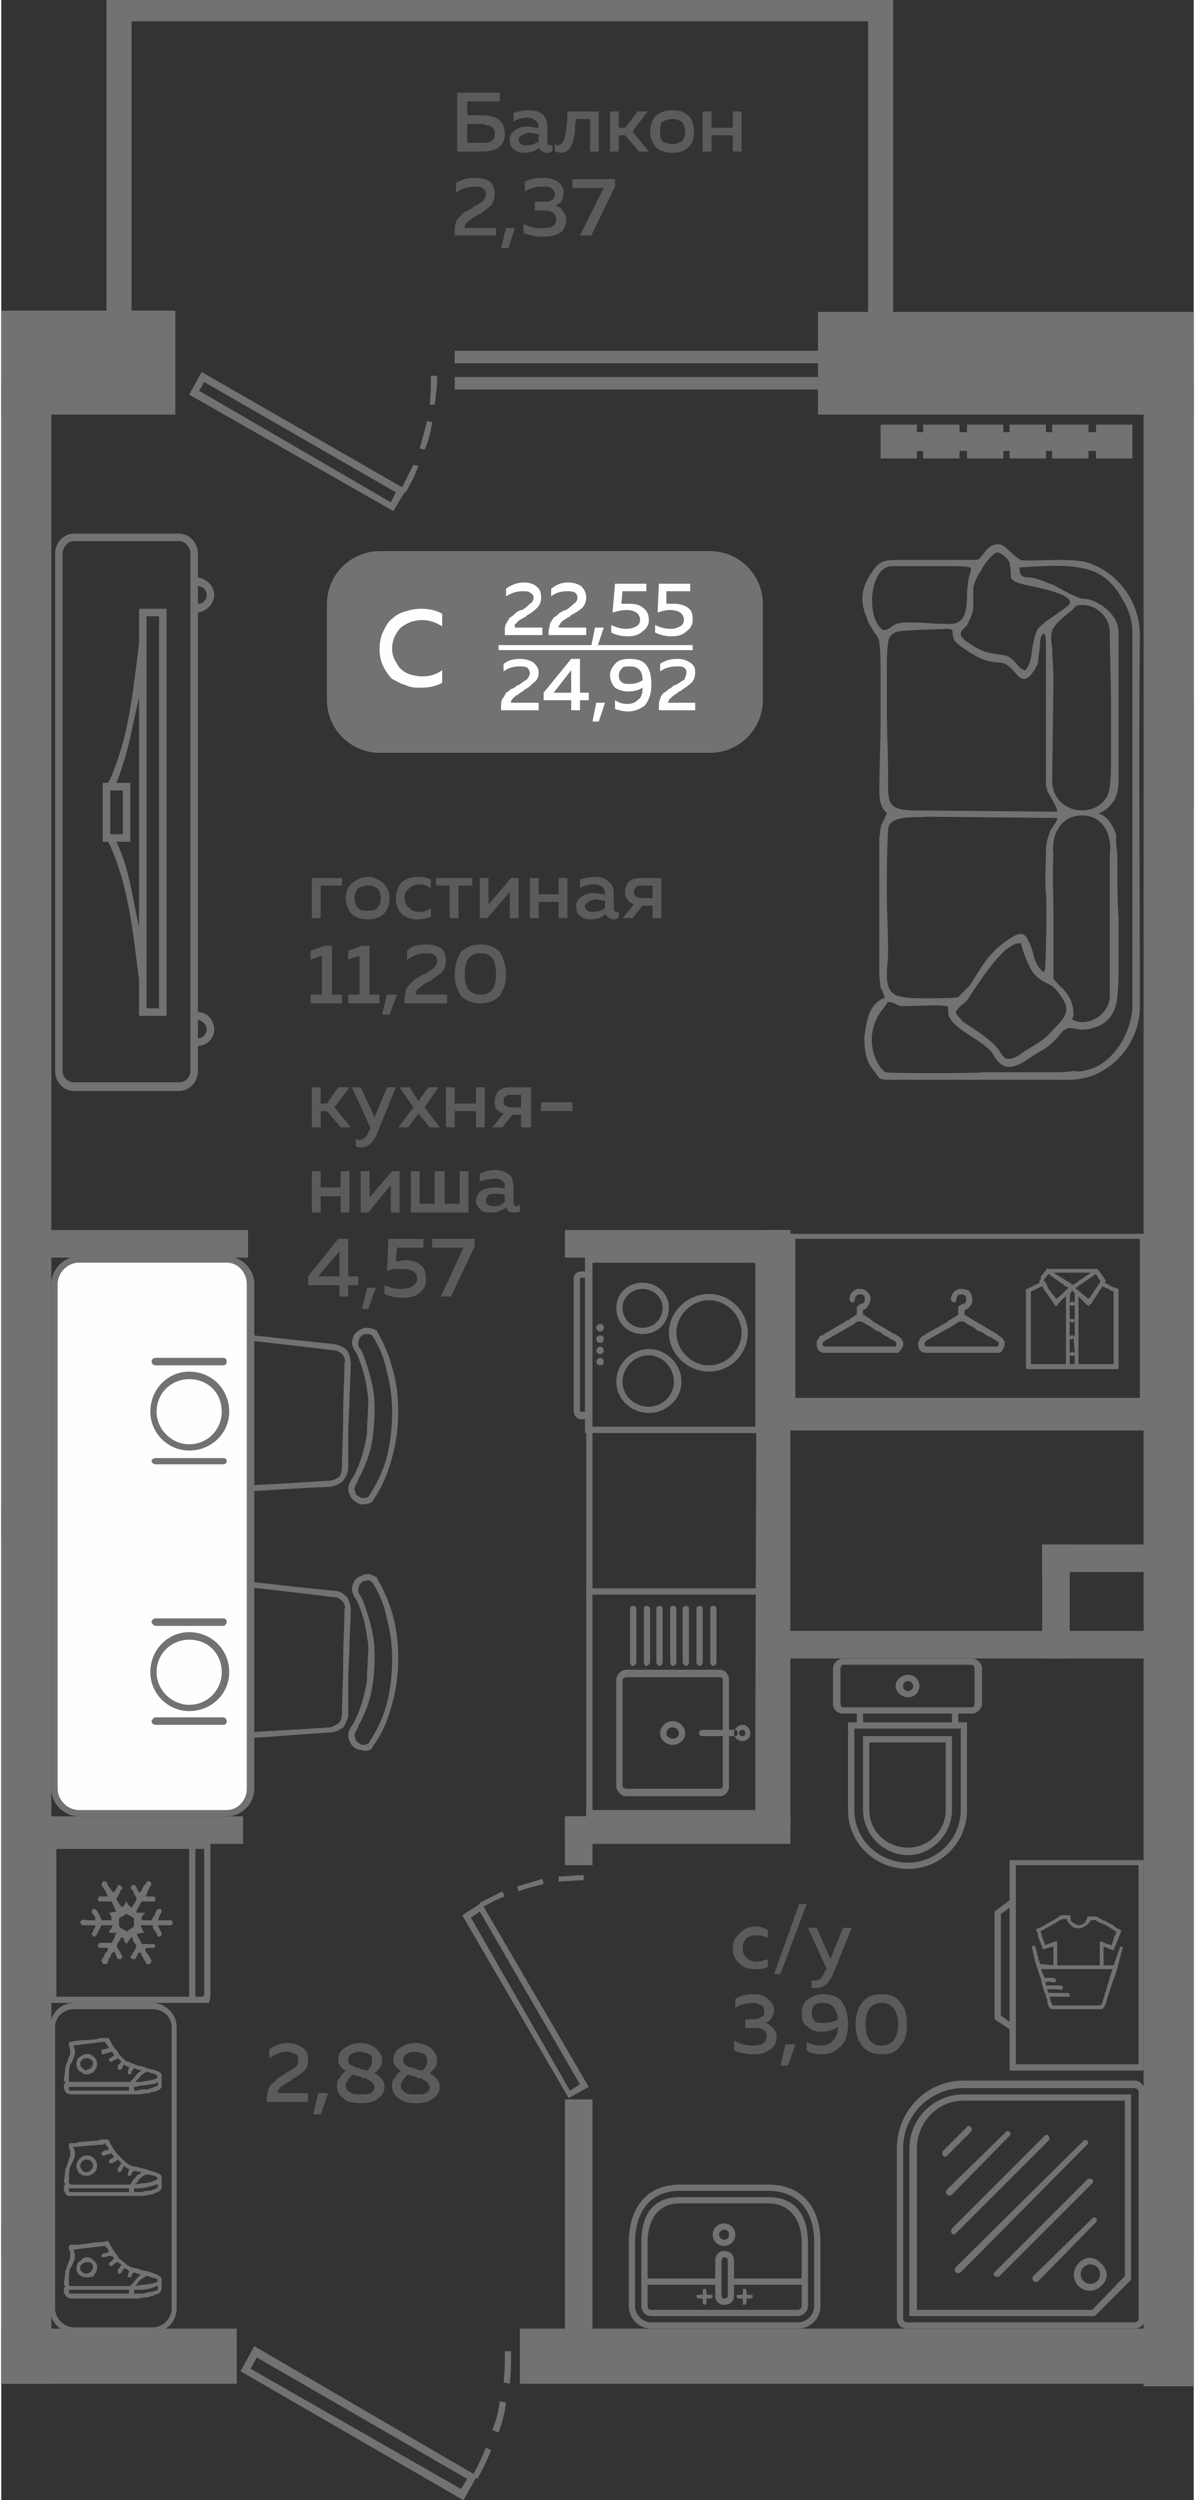 <?xml version="1.0" encoding="UTF-8"?>
<!DOCTYPE svg PUBLIC "-//W3C//DTD SVG 1.1//EN" "http://www.w3.org/Graphics/SVG/1.1/DTD/svg11.dtd">
<!-- Creator: CorelDRAW 2020 (64-Bit) -->
<svg xmlns="http://www.w3.org/2000/svg" xml:space="preserve" width="282px" height="590px" version="1.1" style="shape-rendering:geometricPrecision; text-rendering:geometricPrecision; image-rendering:optimizeQuality; fill-rule:evenodd; clip-rule:evenodd"
viewBox="0 0 9.52 19.96"
 xmlns:xlink="http://www.w3.org/1999/xlink"
 xmlns:xodm="http://www.corel.com/coreldraw/odm/2003">
 <rect x="0" y="0" width="9.52" height="19.96" fill="#333333" stroke="none"/>
 <defs>
  <style type="text/css">
   <![CDATA[
    .fil3 {fill:#FEFEFE}
    .fil0 {fill:#727271}
    .fil4 {fill:#727271}
    .fil1 {fill:#5B5B5B}
    .fil5 {fill:#FEFEFE}
    .fil6 {fill:#FEFEFE;fill-rule:nonzero}
    .fil2 {fill:#727271;fill-rule:nonzero}
   ]]>
  </style>
 </defs>
 <g id="Слой_x0020_1">
  <g id="_1961980895472">
   <g>
    <polygon class="fil0" points="6.52,2.49 9.52,2.49 9.52,3.31 6.52,3.31 "/>
    <polygon class="fil0" points="0,3.06 0.4,3.06 0.4,19.03 0,19.03 "/>
    <polygon class="fil0" points="9.12,3.08 9.52,3.08 9.52,19.05 9.12,19.05 "/>
    <polygon class="fil0" points="0,18.59 1.88,18.59 1.88,19.03 0,19.03 "/>
    <polygon class="fil0" points="0.15,12.05 0,12.05 0,12.27 0.15,12.27 "/>
    <polygon class="fil0" points="0,18.01 0.04,18.01 0.04,17.79 0,17.79 "/>
    <polygon class="fil0" points="1.93,14.5 0.16,14.5 0.16,14.72 1.93,14.72 "/>
    <polygon class="fil0" points="6.3,14.5 4.5,14.5 4.5,14.72 6.3,14.72 "/>
    <polygon class="fil0" points="4.5,14.5 4.5,14.89 4.72,14.89 4.72,14.5 "/>
    <polygon class="fil0" points="6.08,9.82 6.08,14.59 6.3,14.59 6.3,9.82 "/>
    <polygon class="fil0" points="4.5,16.76 4.5,18.82 4.72,18.82 4.72,16.76 "/>
    <polygon class="fil0" points="4.14,19.03 4.14,18.59 9.52,18.59 9.52,19.03 "/>
    <polygon class="fil0" points="6.3,9.82 4.5,9.82 4.5,10.04 6.3,10.04 "/>
    <polygon class="fil0" points="9.33,11.2 6.16,11.2 6.16,11.42 9.33,11.42 "/>
    <polygon class="fil0" points="1.97,9.82 0.18,9.82 0.18,10.04 1.97,10.04 "/>
    <polygon class="fil0" points="9.33,12.33 8.31,12.33 8.31,12.55 9.33,12.55 "/>
    <polygon class="fil0" points="8.53,13.24 8.53,12.33 8.31,12.33 8.31,13.24 "/>
    <polygon class="fil0" points="9.33,13.02 6.22,13.02 6.22,13.24 9.33,13.24 "/>
    <polygon class="fil0" points="9.52,17.8 9.41,17.8 9.41,18.01 9.52,18.01 "/>
    <path class="fil0" d="M1.91 18.93l0.11 -0.2 1.75 1.02c0.04,-0.07 0.07,-0.14 0.1,-0.21l0.04 0.02c-0.03,0.08 -0.07,0.16 -0.11,0.23l-0.01 -0.01 -0.1 0.18 -1.78 -1.03zm2.16 -0.16c0,0.09 0,0.17 -0.01,0.26l-0.05 -0.01c0.01,-0.08 0.01,-0.16 0.01,-0.25l0.05 0zm-0.04 0.41c-0.01,0.08 -0.03,0.16 -0.06,0.24l-0.05 -0.02c0.03,-0.07 0.05,-0.15 0.06,-0.23l0.05 0.01zm-0.36 0.69l0.05 -0.08 -1.68 -0.97 -0.05 0.09 1.68 0.96z"/>
    <polygon class="fil0" points="9.38,2.75 9.52,2.75 9.52,6.47 9.38,6.47 "/>
    <polygon class="fil0" points="9.38,5.59 9.52,5.59 9.52,6.47 9.38,6.47 "/>
    <polygon class="fil0" points="7.12,2.71 6.92,2.71 6.92,0.17 1.04,0.17 1.04,2.71 0.84,2.71 0.84,0.17 0.84,0 1.04,0 6.92,0 7.12,0 7.12,0.17 "/>
    <path class="fil0" d="M1.5 3.15l0.1 -0.18 1.6 0.92c0.03,-0.06 0.06,-0.12 0.09,-0.18l0.04 0.01c-0.03,0.08 -0.06,0.14 -0.1,0.21l-0.01 0 -0.09 0.15 -1.63 -0.93zm1.98 -0.15c0,0.08 -0.01,0.16 -0.02,0.23l-0.04 0c0.01,-0.08 0.01,-0.15 0.01,-0.23l0.05 0zm-0.04 0.37c-0.01,0.08 -0.03,0.15 -0.06,0.22l-0.04 -0.01c0.02,-0.07 0.04,-0.14 0.06,-0.22l0.04 0.01zm-0.33 0.64l0.04 -0.08 -1.53 -0.88 -0.04 0.07 1.53 0.89z"/>
    <polygon class="fil0" points="0,2.48 1.39,2.48 1.39,3.31 0,3.31 "/>
    <path class="fil1" d="M2.55 7.33l-0.07 0 0 -0.32 0.24 0 0 0.06 -0.17 0 0 0.26zm0.25 -0.03c-0.03,-0.03 -0.05,-0.08 -0.05,-0.13 0,-0.05 0.02,-0.09 0.05,-0.12 0.04,-0.03 0.08,-0.05 0.13,-0.05 0.04,0 0.08,0.02 0.12,0.05 0.03,0.03 0.05,0.07 0.05,0.12 0,0.05 -0.02,0.1 -0.05,0.13 -0.04,0.03 -0.08,0.04 -0.12,0.04 -0.05,0 -0.09,-0.01 -0.13,-0.04zm0.2 -0.05c0.02,-0.02 0.03,-0.05 0.03,-0.08 0,-0.03 -0.01,-0.06 -0.03,-0.08 -0.02,-0.01 -0.04,-0.02 -0.07,-0.02 -0.04,0 -0.06,0.01 -0.08,0.02 -0.02,0.02 -0.03,0.05 -0.03,0.08 0,0.03 0.01,0.06 0.03,0.08 0.02,0.02 0.04,0.02 0.08,0.02 0.03,0 0.05,0 0.07,-0.02zm0.15 -0.08c0,-0.05 0.02,-0.1 0.05,-0.13 0.04,-0.03 0.08,-0.04 0.13,-0.04 0.04,0 0.07,0.01 0.1,0.02l0 0.07c-0.03,-0.02 -0.06,-0.03 -0.09,-0.03 -0.03,0 -0.06,0.01 -0.08,0.03 -0.03,0.02 -0.04,0.04 -0.04,0.08 0,0.03 0.01,0.06 0.04,0.08 0.02,0.02 0.05,0.03 0.08,0.03 0.03,0 0.06,-0.01 0.09,-0.03l0 0.07c-0.03,0.01 -0.07,0.02 -0.11,0.02 -0.04,0 -0.08,-0.01 -0.12,-0.04 -0.03,-0.03 -0.05,-0.07 -0.05,-0.13zm0.5 0.16l-0.07 0 0 -0.26 -0.11 0 0 -0.06 0.29 0 0 0.06 -0.11 0 0 0.26zm0.23 0l-0.06 0 0 -0.32 0.07 0 0 0.21 0.18 -0.21 0.06 0 0 0.32 -0.07 0 0 -0.21 -0.18 0.21zm0.41 0l-0.07 0 0 -0.32 0.07 0 0 0.13 0.16 0 0 -0.13 0.07 0 0 0.32 -0.07 0 0 -0.13 -0.16 0 0 0.13zm0.6 -0.07c0,0.01 0.01,0.02 0.02,0.02 0.01,0 0.02,0 0.02,0l0 0.05c-0.01,0 -0.02,0.01 -0.04,0.01 -0.03,0 -0.05,-0.02 -0.07,-0.04 -0.03,0.03 -0.07,0.04 -0.12,0.04 -0.03,0 -0.06,-0.01 -0.08,-0.03 -0.02,-0.01 -0.03,-0.04 -0.03,-0.07 0,-0.04 0.01,-0.06 0.04,-0.08 0.03,-0.02 0.06,-0.03 0.1,-0.03 0.03,0 0.06,0.01 0.09,0.01l0 -0.01c0,-0.02 -0.01,-0.04 -0.02,-0.05 -0.02,-0.01 -0.04,-0.02 -0.07,-0.02 -0.04,0 -0.08,0.01 -0.11,0.03l0 -0.07c0.04,-0.01 0.08,-0.02 0.12,-0.02 0.05,0 0.08,0.01 0.11,0.04 0.03,0.02 0.04,0.05 0.04,0.1l0 0.12zm-0.14 -0.08c-0.03,0 -0.05,0.01 -0.06,0.02 -0.02,0.01 -0.03,0.02 -0.03,0.04 0,0.01 0.01,0.02 0.02,0.03 0.01,0.01 0.03,0.01 0.04,0.01 0.04,0 0.07,-0.01 0.1,-0.03l0 -0.06c-0.03,0 -0.05,-0.01 -0.07,-0.01zm0.29 0.15l-0.08 0 0.09 -0.11c-0.02,-0.01 -0.04,-0.02 -0.05,-0.04 -0.02,-0.02 -0.02,-0.04 -0.02,-0.06 0,-0.03 0.01,-0.06 0.03,-0.08 0.02,-0.02 0.05,-0.03 0.09,-0.03l0.17 0 0 0.32 -0.07 0 0 -0.1 -0.08 0 -0.08 0.1zm0.03 -0.25c-0.01,0.01 -0.02,0.02 -0.02,0.04 0,0.01 0.01,0.03 0.02,0.04 0.01,0 0.02,0.01 0.04,0.01l0.09 0 0 -0.1 -0.09 0c-0.02,0 -0.03,0 -0.04,0.01zm-2.49 0.47l0.06 0 0 0.39 0.08 0 0 0.07 -0.25 0 0 -0.07 0.09 0 0 -0.31 -0.09 0.03 0 -0.07 0.11 -0.04zm0.3 0l0.06 0 0 0.39 0.08 0 0 0.07 -0.25 0 0 -0.07 0.09 0 0 -0.31 -0.09 0.03 0 -0.07 0.11 -0.04zm0.22 0.55l-0.06 0 0.04 -0.16 0.08 0 -0.06 0.16zm0.14 -0.51c0.04,-0.04 0.09,-0.05 0.15,-0.05 0.05,0 0.09,0.01 0.12,0.03 0.03,0.02 0.04,0.06 0.04,0.1 0,0.03 -0.01,0.06 -0.03,0.09 -0.02,0.02 -0.06,0.04 -0.09,0.07 -0.01,0 -0.01,0 -0.02,0.01 -0.01,0 -0.02,0.01 -0.02,0.01 0,0 -0.01,0 -0.02,0.01 0,0 -0.01,0.01 -0.01,0.01 0,0 -0.01,0 -0.01,0.01 -0.01,0 -0.01,0.01 -0.02,0.01 0,0 0,0 -0.01,0.01 0,0 0,0.01 0,0.01 -0.01,0 -0.01,0.01 -0.01,0.01 0,0.01 0,0.01 0,0.02l0.25 0 0 0.07 -0.34 0 0 -0.04c0,-0.02 0.01,-0.05 0.01,-0.07 0.01,-0.02 0.02,-0.03 0.04,-0.05 0.02,-0.02 0.03,-0.03 0.04,-0.04 0.01,0 0.03,-0.01 0.05,-0.03 0.01,0 0.01,0 0.01,0 0,0 0,0 0.01,0 0.03,-0.03 0.06,-0.04 0.07,-0.05 0.02,-0.02 0.03,-0.04 0.03,-0.06 0,-0.02 -0.01,-0.04 -0.03,-0.05 -0.01,-0.01 -0.04,-0.01 -0.07,-0.01 -0.05,0 -0.09,0.02 -0.14,0.05l0 -0.07zm0.43 0.36c-0.03,-0.05 -0.05,-0.1 -0.05,-0.17 0,-0.07 0.02,-0.13 0.05,-0.18 0.04,-0.04 0.09,-0.06 0.16,-0.06 0.06,0 0.11,0.02 0.15,0.06 0.03,0.05 0.05,0.11 0.05,0.18 0,0.07 -0.02,0.12 -0.05,0.17 -0.04,0.04 -0.09,0.06 -0.15,0.06 -0.07,0 -0.12,-0.02 -0.16,-0.06zm0.16 -0.01c0.08,0 0.12,-0.05 0.12,-0.16 0,-0.12 -0.04,-0.17 -0.12,-0.17 -0.09,0 -0.13,0.05 -0.13,0.17 0,0.11 0.04,0.16 0.13,0.16z"/>
    <path class="fil1" d="M5.84 15.56c0,-0.06 0.02,-0.1 0.06,-0.13 0.03,-0.03 0.07,-0.05 0.12,-0.05 0.04,0 0.07,0.01 0.1,0.03l0 0.06c-0.02,-0.01 -0.05,-0.02 -0.09,-0.02 -0.03,0 -0.06,0.01 -0.08,0.02 -0.02,0.02 -0.03,0.05 -0.03,0.08 0,0.04 0.01,0.06 0.03,0.08 0.02,0.02 0.05,0.03 0.08,0.03 0.03,0 0.07,-0.01 0.09,-0.02l0 0.06c-0.03,0.02 -0.06,0.02 -0.1,0.02 -0.05,0 -0.09,-0.01 -0.12,-0.04 -0.04,-0.03 -0.06,-0.07 -0.06,-0.12zm0.38 0.2l-0.05 0 0.2 -0.56 0.06 0 -0.21 0.56zm0.4 -0.12l0.1 -0.25 0.07 0 -0.15 0.37c-0.03,0.07 -0.07,0.11 -0.13,0.11 -0.01,0 -0.03,0 -0.04,0l0 -0.06c0.01,0 0.02,0 0.03,0 0.04,0 0.06,-0.03 0.08,-0.08l0.01 -0.01 -0.15 -0.33 0.07 0 0.11 0.25zm-0.45 0.41c0,0.02 -0.01,0.04 -0.02,0.06 -0.01,0.02 -0.03,0.03 -0.05,0.04 0.02,0 0.04,0.02 0.06,0.04 0.02,0.02 0.03,0.04 0.03,0.07 0,0.05 -0.02,0.08 -0.05,0.1 -0.04,0.03 -0.08,0.04 -0.13,0.04 -0.06,0 -0.11,-0.01 -0.16,-0.03l0 -0.08c0.05,0.03 0.1,0.04 0.15,0.04 0.08,0 0.11,-0.03 0.11,-0.07 0,-0.05 -0.03,-0.07 -0.09,-0.07l-0.08 0 0 -0.07 0.07 0c0.02,0 0.05,-0.01 0.06,-0.02 0.02,-0.01 0.02,-0.02 0.02,-0.04 0,-0.02 0,-0.04 -0.02,-0.05 -0.02,-0.01 -0.04,-0.02 -0.07,-0.02 -0.05,0 -0.1,0.01 -0.14,0.04l0 -0.07c0.04,-0.03 0.09,-0.04 0.15,-0.04 0.05,0 0.08,0.01 0.11,0.04 0.03,0.02 0.05,0.05 0.05,0.09zm0.11 0.44l-0.06 0 0.04 -0.17 0.08 0 -0.06 0.17zm0.11 -0.41c0,-0.05 0.01,-0.09 0.05,-0.12 0.03,-0.02 0.07,-0.04 0.12,-0.04 0.07,0 0.12,0.02 0.15,0.06 0.03,0.04 0.05,0.1 0.05,0.18 0,0.08 -0.02,0.14 -0.06,0.18 -0.04,0.04 -0.09,0.06 -0.15,0.06 -0.05,0 -0.09,-0.01 -0.12,-0.03l0 -0.07c0.03,0.02 0.07,0.03 0.11,0.03 0.04,0 0.07,-0.01 0.09,-0.03 0.03,-0.03 0.05,-0.06 0.05,-0.12 -0.04,0.03 -0.09,0.04 -0.13,0.04 -0.05,0 -0.08,-0.01 -0.11,-0.04 -0.04,-0.02 -0.05,-0.06 -0.05,-0.1zm0.17 -0.09c-0.02,0 -0.05,0 -0.07,0.02 -0.01,0.01 -0.02,0.03 -0.02,0.06 0,0.03 0.01,0.05 0.03,0.07 0.01,0.01 0.04,0.01 0.07,0.01 0.04,0 0.08,-0.01 0.11,-0.03 -0.01,-0.09 -0.05,-0.13 -0.12,-0.13zm0.31 0.34c-0.03,-0.04 -0.05,-0.1 -0.05,-0.17 0,-0.07 0.02,-0.13 0.05,-0.17 0.04,-0.05 0.09,-0.07 0.16,-0.07 0.07,0 0.12,0.02 0.15,0.07 0.04,0.04 0.05,0.1 0.05,0.17 0,0.07 -0.01,0.13 -0.05,0.17 -0.03,0.05 -0.08,0.07 -0.15,0.07 -0.07,0 -0.12,-0.02 -0.16,-0.07zm0.16 0c0.08,0 0.13,-0.06 0.13,-0.17 0,-0.11 -0.05,-0.17 -0.13,-0.17 -0.09,0 -0.13,0.06 -0.13,0.17 0,0.11 0.04,0.17 0.13,0.17z"/>
    <path class="fil1" d="M2.14 16.36c0.04,-0.03 0.09,-0.05 0.15,-0.05 0.05,0 0.09,0.02 0.12,0.04 0.03,0.02 0.04,0.05 0.04,0.09 0,0.04 -0.01,0.07 -0.03,0.09 -0.03,0.03 -0.06,0.05 -0.1,0.07 0,0.01 0,0.01 -0.01,0.01 -0.01,0.01 -0.02,0.01 -0.02,0.01 0,0.01 -0.01,0.01 -0.02,0.01 0,0.01 -0.01,0.01 -0.01,0.01 -0.01,0.01 -0.01,0.01 -0.02,0.01 0,0.01 -0.01,0.01 -0.01,0.01 0,0.01 0,0.01 -0.01,0.01 0,0.01 0,0.01 -0.01,0.02 0,0 0,0 0,0.01 0,0 0,0.01 0,0.01l0.24 0 0 0.07 -0.33 0 0 -0.03c0,-0.03 0.01,-0.05 0.01,-0.07 0.01,-0.02 0.02,-0.04 0.04,-0.05 0.02,-0.02 0.03,-0.03 0.04,-0.04 0.01,-0.01 0.03,-0.02 0.05,-0.03 0.01,0 0.01,-0.01 0.01,-0.01 0,0 0,0 0,0 0.04,-0.02 0.07,-0.04 0.08,-0.05 0.02,-0.01 0.02,-0.03 0.02,-0.06 0,-0.02 0,-0.03 -0.02,-0.04 -0.02,-0.01 -0.04,-0.02 -0.07,-0.02 -0.05,0 -0.09,0.02 -0.14,0.05l0 -0.07zm0.41 0.52l-0.06 0 0.04 -0.17 0.08 0 -0.06 0.17zm0.14 -0.44c0,-0.04 0.02,-0.07 0.05,-0.09 0.03,-0.02 0.07,-0.04 0.13,-0.04 0.05,0 0.09,0.02 0.12,0.04 0.03,0.03 0.05,0.06 0.05,0.09 0,0.05 -0.02,0.08 -0.06,0.11 0.05,0.03 0.08,0.06 0.08,0.11 0,0.04 -0.02,0.07 -0.05,0.09 -0.03,0.03 -0.08,0.04 -0.14,0.04 -0.06,0 -0.11,-0.01 -0.14,-0.04 -0.04,-0.03 -0.05,-0.06 -0.05,-0.1 0,-0.02 0,-0.04 0.02,-0.06 0.01,-0.02 0.03,-0.04 0.05,-0.06 -0.04,-0.02 -0.06,-0.05 -0.06,-0.09zm0.18 0.14c-0.03,-0.01 -0.05,-0.01 -0.06,-0.02 -0.02,0.01 -0.03,0.03 -0.04,0.04 -0.01,0.02 -0.02,0.03 -0.02,0.05 0,0.02 0.01,0.04 0.03,0.05 0.02,0.02 0.05,0.02 0.09,0.02 0.03,0 0.06,0 0.08,-0.01 0.02,-0.01 0.03,-0.03 0.03,-0.05 0,-0.01 0,-0.01 -0.01,-0.02 0,-0.01 -0.01,-0.01 -0.01,-0.02 -0.01,0 -0.01,-0.01 -0.02,-0.01 -0.01,-0.01 -0.02,-0.01 -0.03,-0.02 -0.01,0 -0.02,0 -0.03,0 0,-0.01 0,-0.01 0,-0.01 0,0 0,0 0,0 0,0 -0.01,0 -0.01,0zm0.09 -0.13c0,-0.02 0,-0.04 -0.02,-0.05 -0.02,-0.01 -0.05,-0.02 -0.08,-0.02 -0.03,0 -0.05,0.01 -0.07,0.02 -0.01,0.01 -0.02,0.02 -0.02,0.04 0,0.01 0,0.02 0.01,0.04 0.02,0.01 0.03,0.01 0.04,0.02 0.01,0 0.02,0.01 0.04,0.01 0.01,0.01 0.01,0.01 0.01,0.01 0.02,0 0.04,0.01 0.05,0.01 0.03,-0.02 0.04,-0.05 0.04,-0.08zm0.17 -0.01c0,-0.04 0.02,-0.07 0.05,-0.09 0.03,-0.02 0.07,-0.04 0.13,-0.04 0.05,0 0.09,0.02 0.12,0.04 0.03,0.03 0.05,0.06 0.05,0.09 0,0.05 -0.02,0.08 -0.06,0.11 0.05,0.03 0.08,0.06 0.08,0.11 0,0.04 -0.02,0.07 -0.05,0.09 -0.03,0.03 -0.08,0.04 -0.14,0.04 -0.06,0 -0.11,-0.01 -0.14,-0.04 -0.04,-0.03 -0.05,-0.06 -0.05,-0.1 0,-0.02 0,-0.04 0.02,-0.06 0.01,-0.02 0.03,-0.04 0.05,-0.06 -0.04,-0.02 -0.06,-0.05 -0.06,-0.09zm0.18 0.14c-0.03,-0.01 -0.05,-0.01 -0.06,-0.02 -0.02,0.01 -0.03,0.03 -0.04,0.04 -0.01,0.02 -0.02,0.03 -0.02,0.05 0,0.02 0.01,0.04 0.03,0.05 0.02,0.02 0.05,0.02 0.09,0.02 0.03,0 0.06,0 0.08,-0.01 0.02,-0.01 0.03,-0.03 0.03,-0.05 0,-0.01 0,-0.01 -0.01,-0.02 0,-0.01 -0.01,-0.01 -0.01,-0.02 -0.01,0 -0.01,-0.01 -0.02,-0.01 -0.01,-0.01 -0.02,-0.01 -0.03,-0.02 -0.01,0 -0.02,0 -0.03,0 0,-0.01 0,-0.01 0,-0.01 0,0 0,0 0,0 0,0 -0.01,0 -0.01,0zm0.09 -0.13c0,-0.02 -0.01,-0.04 -0.02,-0.05 -0.02,-0.01 -0.05,-0.02 -0.08,-0.02 -0.03,0 -0.05,0.01 -0.07,0.02 -0.01,0.01 -0.02,0.02 -0.02,0.04 0,0.01 0,0.02 0.01,0.04 0.01,0.01 0.02,0.01 0.03,0.02 0.01,0 0.03,0.01 0.05,0.01 0.01,0.01 0.01,0.01 0.01,0.01 0.02,0 0.04,0.01 0.05,0.01 0.03,-0.02 0.04,-0.05 0.04,-0.08z"/>
    <path class="fil1" d="M2.55 9l-0.07 0 0 -0.32 0.07 0 0 0.13 0.05 0 0.09 -0.13 0.09 0 -0.12 0.16 0.13 0.16 -0.08 0 -0.11 -0.13 -0.05 0 0 0.13zm0.43 -0.08l0.1 -0.24 0.07 0 -0.15 0.37c-0.03,0.07 -0.07,0.11 -0.13,0.11 -0.01,0 -0.02,0 -0.04,-0.01l0 -0.06c0.01,0.01 0.02,0.01 0.03,0.01 0.04,0 0.06,-0.03 0.08,-0.08l0.01 -0.01 -0.15 -0.33 0.07 0 0.11 0.24zm0.43 -0.24l0.08 0 -0.11 0.16 0.12 0.16 -0.08 0 -0.09 -0.11 -0.08 0.11 -0.08 0 0.12 -0.16 -0.11 -0.16 0.08 0 0.07 0.11 0.08 -0.11zm0.21 0.32l-0.07 0 0 -0.32 0.07 0 0 0.13 0.17 0 0 -0.13 0.07 0 0 0.32 -0.07 0 0 -0.13 -0.17 0 0 0.13zm0.38 0l-0.08 0 0.09 -0.11c-0.03,-0.01 -0.04,-0.02 -0.06,-0.04 -0.01,-0.02 -0.01,-0.04 -0.01,-0.06 0,-0.03 0.01,-0.06 0.03,-0.08 0.02,-0.02 0.05,-0.03 0.09,-0.03l0.17 0 0 0.32 -0.08 0 0 -0.1 -0.07 0 -0.08 0.1zm0.03 -0.25c-0.02,0.01 -0.02,0.02 -0.02,0.04 0,0.02 0,0.03 0.02,0.04 0.01,0 0.02,0.01 0.04,0.01l0.08 0 0 -0.1 -0.08 0c-0.02,0 -0.03,0 -0.04,0.01zm0.28 0.05l0.25 0 0 0.07 -0.25 0 0 -0.07zm-1.76 0.88l-0.07 0 0 -0.33 0.07 0 0 0.13 0.16 0 0 -0.13 0.07 0 0 0.33 -0.07 0 0 -0.13 -0.16 0 0 0.13zm0.38 0l-0.06 0 0 -0.33 0.07 0 0 0.21 0.18 -0.21 0.06 0 0 0.33 -0.07 0 0 -0.22 -0.18 0.22zm0.8 0l-0.46 0 0 -0.33 0.07 0 0 0.26 0.12 0 0 -0.26 0.08 0 0 0.26 0.12 0 0 -0.26 0.07 0 0 0.33zm0.36 -0.08c0,0.02 0.01,0.03 0.03,0.03 0,0 0.01,-0.01 0.02,-0.01l0 0.05c-0.01,0.01 -0.03,0.01 -0.05,0.01 -0.03,0 -0.05,-0.01 -0.06,-0.04 -0.04,0.03 -0.08,0.04 -0.12,0.04 -0.03,0 -0.06,0 -0.08,-0.02 -0.02,-0.02 -0.04,-0.04 -0.04,-0.07 0,-0.04 0.02,-0.07 0.05,-0.09 0.03,-0.01 0.06,-0.02 0.1,-0.02 0.02,0 0.05,0 0.08,0.01l0 -0.01c0,-0.03 0,-0.04 -0.02,-0.05 -0.01,-0.02 -0.04,-0.02 -0.06,-0.02 -0.04,0 -0.08,0.01 -0.12,0.02l0 -0.06c0.04,-0.02 0.08,-0.03 0.13,-0.03 0.04,0 0.08,0.02 0.11,0.04 0.02,0.02 0.03,0.06 0.03,0.11l0 0.11zm-0.14 -0.07c-0.02,0 -0.04,0 -0.06,0.01 -0.01,0.01 -0.02,0.02 -0.02,0.04 0,0.02 0,0.03 0.02,0.04 0.01,0 0.02,0.01 0.04,0.01 0.04,0 0.07,-0.01 0.09,-0.04l0 -0.05c-0.02,-0.01 -0.05,-0.01 -0.07,-0.01zm-1.26 0.36l0.08 0 0 0.3 0.08 0 0 0.07 -0.08 0 0 0.09 -0.07 0 0 -0.09 -0.25 0 0 -0.07 0.24 -0.3zm0.01 0.3l0 -0.2 -0.17 0.2 0.17 0zm0.23 0.26l-0.05 0 0.04 -0.17 0.07 0 -0.06 0.17zm0.16 -0.56l0.28 0 0 0.07 -0.21 0 -0.01 0.11c0.03,0 0.05,-0.01 0.07,-0.01 0.05,0 0.09,0.01 0.13,0.04 0.03,0.02 0.04,0.06 0.04,0.11 0,0.05 -0.01,0.08 -0.05,0.11 -0.03,0.03 -0.08,0.04 -0.13,0.04 -0.06,0 -0.11,-0.01 -0.15,-0.03l0 -0.07c0.04,0.02 0.09,0.03 0.14,0.03 0.03,0 0.06,-0.01 0.08,-0.02 0.03,-0.02 0.04,-0.04 0.04,-0.06 0,-0.06 -0.05,-0.08 -0.13,-0.08 -0.04,0 -0.08,0 -0.11,0.02l0.01 -0.26zm0.35 0l0.34 0 0 0.06 -0.19 0.4 -0.08 0 0.18 -0.39 -0.25 0 0 -0.07z"/>
    <path class="fil1" d="M3.72 0.92l0.12 0c0.12,0 0.18,0.05 0.18,0.15 0,0.09 -0.06,0.14 -0.18,0.14l-0.2 0 0 -0.47 0.34 0 0 0.07 -0.26 0 0 0.11zm0 0.22l0.12 0c0.01,0 0.02,0 0.03,0 0.02,0 0.03,-0.01 0.04,-0.01 0.01,-0.01 0.01,-0.01 0.02,-0.02 0.01,-0.01 0.01,-0.03 0.01,-0.04 0,-0.02 0,-0.03 -0.01,-0.04 -0.01,-0.01 -0.01,-0.02 -0.02,-0.02 -0.01,-0.01 -0.02,-0.01 -0.04,-0.01 -0.01,-0.01 -0.02,-0.01 -0.03,-0.01l-0.12 0 0 0.15zm0.64 0c0,0.01 0.01,0.02 0.02,0.02 0.01,0 0.02,0 0.02,0l0 0.05c-0.01,0 -0.02,0.01 -0.04,0.01 -0.03,0 -0.06,-0.02 -0.07,-0.04 -0.03,0.03 -0.07,0.04 -0.12,0.04 -0.03,0 -0.06,-0.01 -0.08,-0.03 -0.02,-0.01 -0.03,-0.04 -0.03,-0.07 0,-0.04 0.01,-0.06 0.04,-0.08 0.03,-0.02 0.06,-0.03 0.1,-0.03 0.03,0 0.06,0.01 0.09,0.01l0 -0.01c0,-0.02 -0.01,-0.04 -0.03,-0.05 -0.01,-0.01 -0.03,-0.02 -0.06,-0.02 -0.04,0 -0.08,0.01 -0.11,0.03l0 -0.07c0.04,-0.01 0.08,-0.02 0.12,-0.02 0.05,0 0.08,0.01 0.11,0.03 0.03,0.03 0.04,0.06 0.04,0.11l0 0.12zm-0.14 -0.08c-0.03,0 -0.05,0.01 -0.06,0.02 -0.02,0 -0.03,0.02 -0.03,0.04 0,0.01 0.01,0.02 0.02,0.03 0.01,0.01 0.03,0.01 0.04,0.01 0.04,0 0.07,-0.01 0.1,-0.03l0 -0.06c-0.03,0 -0.05,-0.01 -0.07,-0.01zm0.37 -0.11c-0.01,0.04 -0.01,0.08 -0.01,0.11 -0.01,0.03 -0.01,0.06 -0.02,0.08 -0.01,0.03 -0.02,0.05 -0.04,0.06 -0.01,0.01 -0.03,0.02 -0.05,0.02 -0.02,0 -0.03,-0.01 -0.05,-0.01l0 -0.06c0.01,0.01 0.02,0.01 0.02,0.01 0.03,0 0.05,-0.03 0.06,-0.07 0.01,-0.05 0.02,-0.11 0.02,-0.2l0.25 0 0 0.32 -0.07 0 0 -0.26 -0.11 0zm0.34 0.26l-0.07 0 0 -0.32 0.07 0 0 0.13 0.05 0 0.1 -0.13 0.08 0 -0.12 0.16 0.13 0.16 -0.08 0 -0.11 -0.13 -0.05 0 0 0.13zm0.3 -0.03c-0.03,-0.03 -0.05,-0.08 -0.05,-0.13 0,-0.05 0.02,-0.1 0.05,-0.13 0.04,-0.03 0.08,-0.04 0.13,-0.04 0.05,0 0.09,0.01 0.12,0.04 0.04,0.03 0.05,0.08 0.05,0.13 0,0.05 -0.01,0.1 -0.05,0.13 -0.03,0.03 -0.07,0.04 -0.12,0.04 -0.05,0 -0.09,-0.01 -0.13,-0.04zm0.2 -0.05c0.02,-0.02 0.03,-0.05 0.03,-0.08 0,-0.03 -0.01,-0.06 -0.03,-0.08 -0.02,-0.01 -0.04,-0.02 -0.07,-0.02 -0.03,0 -0.06,0.01 -0.08,0.02 -0.02,0.02 -0.02,0.05 -0.02,0.08 0,0.03 0,0.06 0.02,0.08 0.02,0.01 0.05,0.02 0.08,0.02 0.03,0 0.05,-0.01 0.07,-0.02zm0.24 0.08l-0.07 0 0 -0.32 0.07 0 0 0.13 0.17 0 0 -0.13 0.07 0 0 0.32 -0.07 0 0 -0.13 -0.17 0 0 0.13zm-2.04 0.25c0.05,-0.03 0.1,-0.04 0.15,-0.04 0.05,0 0.09,0.01 0.12,0.03 0.03,0.02 0.04,0.06 0.04,0.1 0,0.03 -0.01,0.06 -0.03,0.09 -0.02,0.02 -0.05,0.04 -0.09,0.07 -0.01,0 -0.01,0 -0.02,0.01 -0.01,0 -0.01,0.01 -0.02,0.01 0,0 -0.01,0 -0.01,0.01 -0.01,0 -0.02,0.01 -0.02,0.01 0,0 -0.01,0 -0.01,0.01 -0.01,0 -0.01,0.01 -0.02,0.01 0,0 0,0 0,0.01 -0.01,0 -0.01,0.01 -0.01,0.01 0,0 -0.01,0.01 -0.01,0.01 0,0.01 0,0.01 0,0.02l0.25 0 0 0.06 -0.33 0 0 -0.03c0,-0.03 0,-0.05 0.01,-0.07 0,-0.02 0.01,-0.03 0.03,-0.05 0.02,-0.02 0.03,-0.03 0.04,-0.04 0.01,0 0.03,-0.01 0.06,-0.03 0,0 0,0 0,0 0,0 0.01,0 0.01,-0.01 0.04,-0.02 0.06,-0.03 0.07,-0.04 0.02,-0.02 0.03,-0.04 0.03,-0.06 0,-0.02 -0.01,-0.04 -0.03,-0.05 -0.01,-0.01 -0.04,-0.01 -0.06,-0.01 -0.05,0 -0.1,0.01 -0.15,0.05l0 -0.08zm0.42 0.52l-0.06 0 0.04 -0.16 0.07 0 -0.05 0.16zm0.44 -0.44c0,0.03 -0.01,0.05 -0.02,0.07 -0.01,0.01 -0.03,0.03 -0.05,0.03 0.03,0.01 0.05,0.02 0.06,0.04 0.02,0.02 0.03,0.05 0.03,0.08 0,0.04 -0.02,0.08 -0.05,0.1 -0.04,0.02 -0.08,0.03 -0.13,0.03 -0.06,0 -0.11,-0.01 -0.16,-0.03l0 -0.07c0.05,0.02 0.1,0.04 0.16,0.03 0.07,0 0.1,-0.02 0.1,-0.07 0,-0.04 -0.03,-0.07 -0.09,-0.07l-0.08 0 0 -0.07 0.07 0c0.03,0 0.05,0 0.06,-0.01 0.02,-0.01 0.03,-0.03 0.03,-0.05 0,-0.02 -0.01,-0.03 -0.03,-0.05 -0.02,-0.01 -0.04,-0.01 -0.07,-0.01 -0.05,0 -0.1,0.01 -0.14,0.04l0 -0.08c0.04,-0.02 0.09,-0.03 0.15,-0.03 0.05,0 0.08,0.01 0.11,0.03 0.03,0.02 0.05,0.05 0.05,0.09zm0.07 -0.11l0.34 0 0 0.06 -0.19 0.39 -0.09 0 0.19 -0.38 -0.25 0 0 -0.07z"/>
    <g>
     <polygon class="fil0" points="6.85,3.11 6.85,3.01 3.62,3.01 3.62,3.11 "/>
     <polygon class="fil0" points="6.85,2.9 6.85,2.8 3.62,2.8 3.62,2.9 "/>
    </g>
    <g>
     <path class="fil0" d="M8.6 16.61l-0.7 0 -0.22 0c-0.29,0 -0.53,0.24 -0.53,0.54l0 0.11 0 0.8 0 0.45c0,0.05 0.04,0.08 0.08,0.08l0.45 0 0.92 0 0.45 0c0.04,0 0.08,-0.03 0.08,-0.08l0 -0.45 0 -0.91 0 -0.45c0,-0.05 -0.04,-0.09 -0.08,-0.09l-0.45 0zm-0.92 0.06l1.37 0c0.01,0 0.03,0.01 0.03,0.03l0 1.81c0,0.02 -0.02,0.03 -0.03,0.03l-1.82 0c-0.01,0 -0.03,-0.01 -0.03,-0.03l0 -1.36c0,-0.27 0.22,-0.48 0.48,-0.48z"/>
     <path class="fil0" d="M9.02 16.72l0 1.48 -0.29 0.29 -1.48 0 0 -1.34c0,-0.24 0.2,-0.43 0.43,-0.43l1.34 0zm-0.05 0.05l0 1.4 -0.26 0.27 -1.4 0 0 -1.29c0,-0.21 0.17,-0.38 0.37,-0.38l1.29 0z"/>
     <path class="fil0" d="M7.71 16.98l-0.19 0.19c-0.01,0.01 -0.01,0.03 0,0.04l0 0c0.01,0.01 0.02,0.01 0.03,0l0.19 -0.19c0.01,-0.01 0.01,-0.03 0,-0.04l0 0c-0.01,-0.01 -0.02,-0.01 -0.03,0z"/>
     <path class="fil0" d="M8.02 17.02l-0.47 0.46c-0.01,0.01 -0.01,0.03 0,0.04l0 0c0.01,0.01 0.03,0.01 0.04,0l0.46 -0.47c0.01,-0.01 0.01,-0.02 0,-0.03l0 0c-0.01,-0.01 -0.02,-0.01 -0.03,0z"/>
     <path class="fil0" d="M8.33 17.05l-0.74 0.74c-0.01,0.01 -0.01,0.03 0,0.04l0 0c0.01,0.01 0.02,0.01 0.03,0l0.74 -0.74c0.01,-0.01 0.01,-0.03 0,-0.04l0 0c-0.01,-0.01 -0.02,-0.01 -0.03,0z"/>
     <path class="fil0" d="M8.64 17.09l-1.02 1.01c-0.01,0.01 -0.01,0.03 0,0.04l0 0c0.01,0.01 0.03,0.01 0.04,0l1.01 -1.02c0.01,-0.01 0.01,-0.02 0,-0.03l0 0c-0.01,-0.01 -0.02,-0.01 -0.03,0z"/>
     <path class="fil0" d="M8.67 17.4l-0.74 0.74c-0.01,0.01 -0.01,0.02 0,0.03l0 0c0.01,0.01 0.03,0.01 0.04,0l0.74 -0.74c0.01,-0.01 0.01,-0.02 0,-0.03l0 0c-0.01,-0.01 -0.03,-0.01 -0.04,0z"/>
     <path class="fil0" d="M8.71 17.71l-0.47 0.46c-0.01,0.01 -0.01,0.03 0,0.04l0 0c0.01,0.01 0.03,0.01 0.04,0l0.46 -0.47c0.01,-0.01 0.01,-0.02 0,-0.03l0 0c-0.01,-0.01 -0.02,-0.01 -0.03,0z"/>
     <path class="fil0" d="M8.64 18.1c0.03,-0.03 0.08,-0.03 0.11,0 0.03,0.03 0.03,0.08 0,0.11 -0.03,0.03 -0.08,0.03 -0.11,0 -0.03,-0.03 -0.03,-0.08 0,-0.11zm-0.04 -0.03c-0.05,0.05 -0.05,0.13 0,0.18 0.05,0.05 0.13,0.05 0.18,0 0.06,-0.05 0.06,-0.13 0,-0.18 -0.05,-0.06 -0.13,-0.06 -0.18,0z"/>
    </g>
    <path class="fil0" d="M9.09 5.07c0,-0.26 -0.17,-0.5 -0.42,-0.58 -0.07,-0.02 -0.18,-0.02 -0.25,-0.02 -0.03,0 -0.27,0.01 -0.28,0 -0.03,-0.01 -0.09,-0.07 -0.11,-0.09 -0.06,-0.06 -0.13,-0.04 -0.18,0.03 -0.05,0.06 -0.03,0.06 -0.12,0.06l-0.59 0c-0.1,0 -0.14,0.02 -0.19,0.1 -0.08,0.11 -0.1,0.23 -0.04,0.36 0.01,0.05 0.04,0.08 0.06,0.12 0.02,0.02 0.04,0.06 0.04,0.08 0.01,0.09 0.01,0.17 0.01,0.26 0,0.12 0,0.23 0,0.35 0,0.19 -0.01,0.39 -0.01,0.58 0,0.06 0.01,0.13 0.06,0.17l0 0 0 0c-0.01,0.04 -0.05,0.09 -0.05,0.13 -0.01,0.02 0,0.04 -0.01,0.06 0,0.05 0,0.1 0,0.14 0,0.13 0,0.26 0,0.4 0,0.19 0,0.38 0,0.57 0,0.03 0.01,0.07 0.01,0.1 0.01,0.01 0.02,0.03 0.02,0.04 0.01,0.01 0.01,0.02 0.01,0.04l0 0 0 0c-0.05,0.01 -0.09,0.06 -0.11,0.1 -0.03,0.06 -0.04,0.14 -0.05,0.21 0,0.09 0.01,0.19 0.07,0.26 0.06,0.07 0.03,0.08 0.14,0.08l1.43 0c0.31,0 0.56,-0.28 0.56,-0.58 0,-0.99 -0.01,-1.98 0,-2.97zm-0.31 1.43l-0.02 0 0.01 -0.01c0.04,-0.02 0.07,-0.04 0.1,-0.08 0.04,-0.05 0.05,-0.12 0.05,-0.19 0,-0.2 0,-0.4 0,-0.6 0,-0.13 0,-0.26 0,-0.39 0,-0.05 0,-0.1 0,-0.15 0,-0.03 0,-0.06 -0.01,-0.09 -0.02,-0.1 -0.17,-0.21 -0.27,-0.21 -0.05,0 -0.2,-0.09 -0.24,-0.11 -0.06,-0.02 -0.12,-0.05 -0.18,-0.06 -0.05,0 -0.09,0 -0.09,-0.07l0 -0.01 0 0c0.19,-0.01 0.46,-0.04 0.63,0.05 0.07,0.04 0.13,0.1 0.17,0.17 0.06,0.09 0.1,0.19 0.1,0.29 0,1.01 0,2.01 0,3.02 -0.02,0.21 -0.17,0.46 -0.4,0.49 -0.02,0.01 -0.05,0 -0.07,0 -0.06,0.01 -0.12,0.01 -0.18,0.01 -0.18,0 -0.36,0 -0.54,0 -0.07,0.01 -0.74,0.01 -0.78,0 -0.05,-0.03 -0.09,-0.12 -0.1,-0.17 -0.02,-0.09 -0.01,-0.18 0.03,-0.26 0.02,-0.05 0.06,-0.08 0.08,-0.12 0.01,-0.03 0.08,0.01 0.1,0.02 0.07,0.01 0.36,-0.02 0.39,0.01l0 0 0 0.01c0,0.01 0,0.03 0,0.04 0.02,0.13 0.29,0.21 0.36,0.33 0.11,0.2 0.25,0.04 0.38,-0.03 0.06,-0.03 0.12,-0.09 0.16,-0.14 0.01,-0.02 0.03,-0.03 0.05,-0.04 0.03,-0.01 0.08,0.01 0.12,0.01 0.06,0 0.12,-0.02 0.17,-0.05 0.07,-0.05 0.1,-0.12 0.11,-0.21 0.01,-0.08 0.01,-0.17 0.01,-0.25 0,-0.13 0,-0.25 0,-0.38 -0.01,-0.15 -0.01,-0.3 -0.01,-0.44 0,-0.05 0,-0.1 -0.01,-0.15 0,-0.02 0,-0.06 0,-0.08 -0.02,-0.06 -0.06,-0.13 -0.12,-0.16zm-0.46 1.26c-0.04,-0.03 -0.07,-0.09 -0.08,-0.14 -0.01,-0.04 -0.04,-0.14 -0.08,-0.16 -0.02,-0.01 -0.05,0 -0.07,0.01 -0.09,0.05 -0.17,0.12 -0.23,0.2 -0.05,0.07 -0.09,0.14 -0.13,0.2 -0.03,0.03 -0.06,0.06 -0.09,0.09 -0.02,0.01 -0.24,0.01 -0.27,0.01 -0.05,0 -0.21,0 -0.25,-0.04 -0.08,-0.06 -0.04,-0.23 -0.04,-0.32 0,-0.16 -0.01,-0.32 -0.01,-0.47 0,-0.17 0,-0.34 0.01,-0.51 0,-0.13 0.22,-0.1 0.31,-0.11l1.04 0.01 0 0.01c0,0.01 -0.04,0.07 -0.05,0.08 -0.02,0.05 -0.04,0.11 -0.04,0.17 0,0.11 -0.01,0.23 0,0.34 0.01,0.06 0,0.6 -0.01,0.62l-0.01 0.01 0 0zm0.24 0.34c0,-0.07 -0.02,-0.13 -0.07,-0.19 -0.02,-0.03 -0.07,-0.06 -0.09,-0.1 0,-0.01 0,-0.02 0,-0.03 0,-0.16 0,-0.32 0,-0.48 0,-0.16 -0.01,-0.32 0,-0.48 -0.02,-0.16 0.06,-0.31 0.23,-0.31 0.17,0 0.24,0.16 0.22,0.31l0 1.12c0.01,0.14 -0.16,0.27 -0.3,0.2l0 0 0 0c0,-0.02 0.01,-0.02 0.01,-0.04zm0.07 -3.27c0.12,0 0.22,0.1 0.22,0.22 0,0.2 0.01,0.4 0.01,0.6 0,0.13 0,0.25 0,0.38 0,0.08 0,0.17 -0.01,0.25 -0.03,0.27 -0.46,0.25 -0.46,-0.05l0.01 -0.8c0,-0.09 -0.01,-0.18 -0.01,-0.26 -0.01,-0.05 -0.01,-0.1 0,-0.14 0.03,-0.06 0.11,-0.12 0.16,-0.16 0.03,-0.03 0.02,-0.04 0.08,-0.04zm-0.3 0.24c0.01,0.01 0.01,0.05 0.01,0.07 0,0.04 0,0.09 0,0.14 0,0.13 0,0.27 0,0.4 0,0.14 0,0.28 0,0.41 0,0.05 0,0.1 0,0.14 0,0.02 0,0.06 0.01,0.07 0,0.01 0,0.02 0.01,0.03 0.02,0.04 0.06,0.1 0.07,0.14l0 0.01 -1.12 -0.01c-0.25,0 -0.23,-0.06 -0.23,-0.29 0,-0.17 -0.01,-0.34 -0.01,-0.51 0,-0.1 0,-0.21 0,-0.32 0,-0.07 0,-0.14 0.01,-0.22 0.01,-0.11 0.13,-0.09 0.21,-0.1l0.26 -0.01c0.02,0 0.03,0 0.04,0.01 0.01,0.01 0,0.04 0.01,0.05 0,0.04 0.04,0.06 0.06,0.08 0.12,0.08 0.17,0.12 0.31,0.13 0.14,0 0.16,0.28 0.3,0.02 0.01,-0.01 0.01,-0.1 0.02,-0.12 0,-0.03 0,-0.12 0.03,-0.13l0.01 0 0 0.01zm-0.64 0.04c-0.01,-0.02 -0.03,-0.02 -0.03,-0.05 0,-0.04 0.05,-0.05 0.06,-0.09 0.02,-0.04 0.04,-0.08 0.04,-0.13 0,-0.02 0,-0.03 0,-0.05 0,-0.03 0,-0.06 0,-0.1 0.01,-0.04 0.03,-0.09 0.06,-0.13 0.01,-0.03 0.1,-0.16 0.14,-0.15 0.03,0.01 0.09,0.06 0.09,0.09 0.01,0.04 0.01,0.08 0.01,0.11 0.02,0.04 0.08,0.05 0.12,0.06 0.04,0.01 0.45,0.08 0.33,0.17 -0.05,0.04 -0.11,0.08 -0.17,0.12 -0.02,0.02 -0.05,0.04 -0.07,0.07 -0.02,0.04 -0.03,0.1 -0.04,0.15 -0.01,0.08 -0.01,0.1 -0.05,0.17l-0.01 0 0 0c-0.06,-0.01 -0.08,-0.11 -0.17,-0.12 -0.15,-0.02 -0.18,-0.03 -0.31,-0.12zm0.05 -0.57c0,0 0,0.01 0,0.02 -0.01,0.02 -0.01,0.04 -0.02,0.07 0,0.03 -0.01,0.07 -0.01,0.1 0,0.07 0,0.19 -0.06,0.23 -0.04,0.03 -0.09,0.02 -0.13,0.02 -0.08,0 -0.15,-0.01 -0.22,-0.01 -0.07,0 -0.15,-0.01 -0.2,0.04 -0.02,0.01 -0.03,0.02 -0.06,0.02l0 0 0 0c-0.14,-0.09 -0.11,-0.51 0.07,-0.51 0.1,0 0.2,0 0.31,0 0.06,0 0.12,0 0.18,0 0.04,0 0.09,0 0.13,0.01l0.01 0 0 0.01zm0.4 2.99c0.02,0.08 0.06,0.18 0.1,0.24 0.03,0.03 0.05,0.05 0.09,0.07 0.06,0.03 0.08,0.04 0.12,0.1 0.11,0.14 0.03,0.19 -0.07,0.3 -0.07,0.08 -0.17,0.12 -0.25,0.18 -0.03,0.02 -0.07,0.04 -0.11,0.03 -0.02,-0.01 -0.04,-0.04 -0.05,-0.06 -0.03,-0.04 -0.06,-0.07 -0.1,-0.1 -0.06,-0.05 -0.13,-0.09 -0.2,-0.14 -0.01,-0.02 -0.05,-0.05 -0.05,-0.07 0.01,-0.02 0.03,-0.04 0.04,-0.05 0.04,-0.03 0.06,-0.05 0.08,-0.09 0.07,-0.1 0.26,-0.41 0.39,-0.41l0.01 0 0 0z"/>
    <g>
     <path class="fil0" d="M6.29 9.85l2.84 0 0 1.35 -2.84 0 0 -1.35zm0.05 0.04l0 1.27 2.75 0 0 -1.27 -2.75 0z"/>
     <g>
      <path class="fil0" d="M8.54 10.89l0.03 0 0 -0.07c0,0 0,0 0,0l-0.01 0c-0.01,0.01 -0.02,0 -0.03,0l0 0.06c0,0.01 0,0.01 0.01,0.01zm0.02 -0.21c-0.01,0.02 -0.02,0.01 -0.03,0.01l0 0.11c0.01,0 0.02,-0.01 0.03,-0.01 0,0.01 0,0.01 0,0.01 0,0 0,0 0,0l0.01 0 -0.01 -0.12zm0.01 -0.13l-0.01 0c0,0.01 0,0.01 0,0.01 -0.02,0 -0.02,-0.01 -0.03,-0.01l0 0.12c0.01,-0.01 0.01,-0.01 0.02,-0.01 0.01,0 0.01,0 0.01,0 0,0 0,0.01 0.01,0.01l0 -0.12zm0 -0.13c-0.01,0 -0.01,0 -0.01,0 -0.01,0.01 -0.02,0 -0.03,0l0 0.11c0.01,0 0.01,0 0.02,0 0.01,0 0.01,0 0.02,0.01l0 -0.12zm0 -0.02c0,-0.01 0,-0.08 0,-0.08 -0.01,0 -0.02,-0.02 -0.02,-0.02l0 0.01c-0.01,0 -0.01,0 -0.01,0 0,0 0,0.01 0,0.01 -0.01,0 -0.01,0.07 -0.01,0.08 0.01,0 0.01,-0.01 0.02,-0.01 0.01,0 0.01,0.01 0.02,0.01zm0.31 -0.09l-0.03 -0.01c0,-0.01 -0.01,-0.01 -0.01,-0.01 0,0 -0.05,-0.02 -0.05,-0.02l-0.09 0.14c-0.01,0 -0.01,0.01 -0.02,0.02 0,-0.01 0,-0.01 0,-0.01 0,0 -0.01,0 -0.01,0l-0.04 -0.04c0,0 0,0 0,0l-0.01 -0.01c0,0 -0.02,-0.02 -0.02,-0.02l0 0.53c0,0 0,0.01 0,0.01l0.28 0 0 -0.56c0,0 0,0 0,0 0,0 0,0 0,0 0,-0.01 0,-0.01 0,-0.02zm-0.66 0.02l0 0.05c0,0 0,0 0,0.01l0 0.1c0,0.01 0,0.01 0,0.01 0,0 0,0 0,0l0 0.06c0,0 0,0 0,0l0 0.05c0,0.01 0,0.01 0,0.01l0 0.11c0,0 0,0 0,0 0,0 0,0 0,0.01l0 0.05c0,0 0,0 0,0l0 0.1 0.28 0 0 -0.54c-0.01,0 -0.03,0.03 -0.04,0.03l-0.01 0.02c-0.01,0 -0.01,0 -0.01,0.01l-0.02 0.02c-0.01,-0.01 -0.01,-0.02 -0.02,-0.02 0,-0.01 0,-0.01 0,-0.01l-0.08 -0.11c0,-0.01 0,-0.01 0,-0.01 -0.01,-0.01 -0.01,-0.01 -0.01,-0.01 -0.01,0 -0.04,0.02 -0.05,0.02 -0.01,0.01 -0.01,0.01 -0.02,0.01l-0.02 0.01c0,0 0,0.01 0,0.01l0 0.01zm0.26 -0.07c0,-0.01 0,-0.01 0,-0.01 -0.01,0 -0.01,0 -0.01,0l-0.11 -0.08 -0.03 0.04c-0.01,0.01 -0.01,0.01 0,0.02l0.02 0.03c0,0 0,0 0,0.01 0.01,0.02 0.04,0.06 0.06,0.08 0,0 0.01,0.02 0.01,0.02l0.03 -0.02c0.01,-0.01 0,-0.01 0.01,-0.01l0 0c0,0 0.01,-0.01 0.01,-0.01 0.01,-0.01 0.03,-0.03 0.04,-0.04l0.01 -0.01 -0.04 -0.02zm0.2 0.11c0,0 0,-0.01 0.01,-0.01 0,0 0,0 0,0l0.08 -0.12c0,-0.01 0.01,-0.01 0,-0.02l-0.02 -0.03c0,-0.01 -0.01,-0.01 -0.01,-0.02l-0.16 0.11c0,0.01 0,0.01 0,0.01 0,0 0,0 0,0l0.02 0.01c0,0 0,0 0,0.01 0.01,0 0.01,0 0.01,0l0.01 0.01c0,0 0,0 0,0l0.01 0.01c0,0 0,0 0,0l0.05 0.04zm-0.15 -0.13c0.03,0.02 0.01,0.02 0.04,0.01l0.03 -0.02c0,0 0,-0.01 0.01,-0.01l0.09 -0.06 -0.3 0 0.13 0.08zm0.22 -0.11c0.01,0.01 0.07,0.09 0.07,0.1 0,0 -0.01,0 -0.01,0.01 0,0 0.07,0.04 0.08,0.04l0.01 0c0,0.01 0.02,0.01 0.02,0.01l0 0.63c0,0 0,0.01 -0.01,0.01l-0.72 0c-0.01,0 -0.01,-0.01 -0.01,-0.01l0 -0.63c0,0 0.01,0 0.01,0l0.1 -0.05c0,-0.01 -0.01,-0.01 0.01,-0.03 0,-0.01 0,-0.01 0,-0.02l0.04 -0.05c0.01,-0.02 0.01,-0.01 0.02,-0.01 0.01,0 0.02,0 0.03,0l0.36 0z"/>
      <path class="fil0" d="M7.94 10.75l-0.55 0c-0.02,0 -0.02,-0.02 -0.02,-0.03 0.01,-0.01 0.01,-0.01 0.02,-0.02l0.23 -0.13c0.02,-0.02 0.03,-0.02 0.05,-0.02 0.02,0 0.03,0.01 0.04,0.02l0.04 0.02c0.02,0.01 0.03,0.02 0.04,0.03l0.05 0.02c0,0 0,0 0.01,0.01l0.03 0.02c0,0 0,0 0.01,0l0.05 0.03c0,0 0,0 0,0 0.01,0.01 0.01,0.01 0.02,0.01 0.01,0.02 0,0.04 -0.02,0.04zm-0.62 -0.02l0 0.01 0 0c0,0.01 0.01,0.03 0.01,0.04 0.01,0 0.01,0 0.01,0 0,0.01 0,0.01 0.01,0.01 0.01,0.01 0.02,0.01 0.04,0.01l0 0c0,0 0,0 0,0 0,0 0,0 0,0l0.55 0c0,0 0.02,0 0.03,0 0.01,-0.01 0.02,-0.01 0.02,-0.02 0.01,-0.01 0.01,-0.01 0.01,-0.02 0.01,-0.01 0.01,-0.01 0.01,-0.02l0 0 0 -0.02 0 -0.01c0,-0.01 -0.01,-0.01 -0.01,-0.01 0,-0.01 -0.01,-0.02 -0.01,-0.02l-0.03 -0.02c-0.01,-0.01 -0.01,-0.01 -0.01,-0.01l-0.17 -0.1c-0.02,-0.01 -0.03,-0.02 -0.05,-0.03l-0.03 -0.02c0,0 -0.01,0 -0.01,0l0 -0.04c0,0 0.02,-0.01 0.02,-0.01 0.03,-0.02 0.05,-0.05 0.04,-0.09 0,-0.02 -0.01,-0.04 -0.03,-0.06 -0.01,0 -0.03,-0.01 -0.04,-0.01l-0.01 0c0,0 0,0 0,0 0,0 0,0 0,0l-0.01 0c0,0 0,0 0,0 -0.01,0 -0.01,0 -0.02,0 0,0 0,0 -0.01,0.01 0,0 -0.01,0 -0.01,0 -0.03,0.02 -0.05,0.07 -0.03,0.09 0.01,0.01 0.03,0.01 0.03,0 0.01,-0.02 0,-0.03 0.02,-0.05 0.02,-0.01 0.05,-0.01 0.06,0.01 0.01,0.03 0,0.06 -0.02,0.06 -0.01,0 -0.02,0 -0.02,0.01 -0.01,0 -0.02,0.01 -0.02,0.02l0 0.05c0,0.01 -0.01,0.01 -0.02,0.02 -0.01,0 -0.01,0.01 -0.02,0.01l-0.03 0.02c-0.01,0 -0.01,0 -0.01,0.01l-0.18 0.1c0,0.01 -0.01,0.01 -0.02,0.01l-0.01 0.01c-0.01,0.01 -0.01,0.01 -0.01,0.01 -0.01,0.01 -0.01,0.02 -0.02,0.04l0 0.01z"/>
      <path class="fil0" d="M7.13 10.75l-0.55 0c-0.02,0 -0.03,-0.02 -0.02,-0.03 0,-0.01 0.01,-0.01 0.02,-0.02l0.23 -0.13c0.02,-0.02 0.02,-0.02 0.05,-0.02 0.01,0 0.03,0.01 0.04,0.02l0.04 0.02c0.01,0.01 0.03,0.02 0.04,0.03l0.05 0.02c0,0 0,0 0,0.01l0.04 0.02c0,0 0,0 0,0l0.05 0.03c0.01,0 0.01,0 0.01,0 0,0.01 0.01,0.01 0.01,0.01 0.01,0.02 0.01,0.04 -0.01,0.04zm-0.62 -0.02l0 0.01 0 0c0,0.01 0.01,0.03 0.01,0.04 0,0 0,0 0.01,0 0,0.01 0,0.01 0.01,0.01 0.01,0.01 0.02,0.01 0.03,0.01l0 0c0,0 0,0 0,0 0,0 0.01,0 0.01,0l0.55 0c0,0 0.01,0 0.03,0 0.01,-0.01 0.01,-0.01 0.02,-0.02 0,-0.01 0.01,-0.01 0.01,-0.02 0.01,-0.01 0.01,-0.01 0.01,-0.02l0 0 0 -0.02 0 -0.01c-0.01,-0.01 -0.01,-0.01 -0.01,-0.01 0,-0.01 -0.01,-0.02 -0.01,-0.02l-0.03 -0.02c-0.01,-0.01 -0.01,-0.01 -0.02,-0.01l-0.17 -0.1c-0.01,-0.01 -0.02,-0.02 -0.04,-0.03l-0.03 -0.02c0,0 -0.01,0 -0.01,0l0 -0.04c0,0 0.01,-0.01 0.02,-0.01 0.02,-0.02 0.04,-0.05 0.04,-0.09 0,-0.02 -0.02,-0.04 -0.04,-0.06 -0.01,0 -0.02,-0.01 -0.03,-0.01l-0.01 0c0,0 0,0 0,0 0,0 0,0 0,0l-0.01 0c0,0 0,0 0,0 -0.01,0 -0.01,0 -0.02,0 0,0 -0.01,0 -0.01,0.01 -0.01,0 -0.01,0 -0.01,0 -0.03,0.02 -0.05,0.07 -0.03,0.09 0.01,0.01 0.03,0.01 0.03,0 0.01,-0.02 0,-0.03 0.02,-0.05 0.02,-0.01 0.05,-0.01 0.06,0.01 0.01,0.03 0,0.06 -0.03,0.06 0,0 -0.01,0 -0.01,0.01 -0.01,0 -0.02,0.01 -0.02,0.02l0 0.05c0,0.01 -0.02,0.01 -0.02,0.02 -0.01,0 -0.02,0.01 -0.02,0.01l-0.03 0.02c-0.01,0 -0.01,0 -0.02,0.01l-0.17 0.1c-0.01,0.01 -0.01,0.01 -0.02,0.01l-0.02 0.01c0,0.01 0,0.01 0,0.01 -0.01,0.01 -0.02,0.02 -0.02,0.04l0 0.01z"/>
     </g>
    </g>
    <g>
     <path class="fil0" d="M1.32 4.86l0 3.25 -0.22 0 0 -0.26 0 -0.03c-0.05,-0.38 -0.08,-0.74 -0.24,-1.09l-0.01 -0.01 -0.04 0 0 -0.47 0.04 0 0.01 -0.01c0.16,-0.35 0.19,-0.72 0.24,-1.1l0 -0.02 0 -0.26 0.22 0zm-0.4 1.86c0.11,0.24 0.12,0.42 0.18,0.68l0 -1.83c-0.06,0.25 -0.08,0.42 -0.18,0.68l0.11 0 0 0.47 -0.11 0zm0.05 -0.41l0 0.35 -0.1 0 0 -0.35 0.1 0zm0.19 1.54l0 0 0 -0.01 0 -2.72 0 0 0 0 0 -0.2 0.1 0 0 3.13 -0.1 0 0 -0.2z"/>
     <path class="fil0" d="M0.43 4.42l0 4.13c0,0.09 0.07,0.16 0.15,0.16l0.84 0c0.08,0 0.15,-0.07 0.15,-0.16l0 -0.2c0.07,0 0.13,-0.06 0.13,-0.13l0 0c0,-0.08 -0.06,-0.14 -0.13,-0.14l0 -3.19c0.07,-0.01 0.13,-0.07 0.13,-0.14l0 0c0,-0.07 -0.06,-0.13 -0.13,-0.14l0 -0.19c0,-0.09 -0.07,-0.16 -0.15,-0.16l-0.84 0c-0.08,0 -0.15,0.07 -0.15,0.16zm1.14 0.4l0 -0.14c0.04,0 0.07,0.03 0.07,0.07 0,0.04 -0.03,0.07 -0.07,0.07zm0 3.47l0 -0.15c0.04,0.01 0.07,0.04 0.07,0.08 0,0.03 -0.03,0.07 -0.07,0.07zm-1.08 -3.87l0 4.13c0,0.05 0.04,0.09 0.09,0.09l0.84 0c0.05,0 0.09,-0.04 0.09,-0.09l0 -4.13c0,-0.05 -0.04,-0.1 -0.09,-0.1l-0.84 0c-0.05,0 -0.09,0.05 -0.09,0.1z"/>
    </g>
    <g>
     <g>
      <path class="fil2" d="M2.92 13.07c-0.01,-0.1 -0.04,-0.2 -0.08,-0.29l-0.02 -0.03c-0.01,-0.02 -0.02,-0.04 -0.02,-0.06 0,-0.03 0.01,-0.05 0.02,-0.07 0.02,-0.03 0.05,-0.04 0.08,-0.05 0.03,-0.01 0.06,0 0.09,0.02l0.01 0 0 0.01c0.06,0.1 0.1,0.2 0.13,0.31 0.06,0.23 0.05,0.51 -0.02,0.73 -0.03,0.11 -0.08,0.22 -0.15,0.31l0 0.01 0 0c-0.03,0.02 -0.06,0.02 -0.09,0.01 -0.03,0 -0.06,-0.02 -0.08,-0.05 -0.01,-0.02 -0.02,-0.04 -0.02,-0.07 0,-0.02 0.01,-0.04 0.02,-0.06l0.02 -0.03c0.05,-0.09 0.08,-0.19 0.1,-0.29 0.01,-0.04 0.01,-0.06 0.01,-0.09l0 0 0.01 -0.21 0 0c0,-0.03 0,-0.06 -0.01,-0.1zm-0.15 0.31c0,0.1 0,0.2 0,0.31 0,0.03 -0.02,0.07 -0.04,0.1 -0.03,0.02 -0.06,0.04 -0.1,0.04 -0.31,0.02 -0.63,0.05 -0.94,0.06l-0.01 0c-0.05,0 -0.09,-0.02 -0.11,-0.05 -0.03,-0.03 -0.05,-0.07 -0.05,-0.11l0.01 -0.49 0.02 -0.49c0,-0.04 0.02,-0.08 0.05,-0.11 0.03,-0.03 0.07,-0.05 0.11,-0.05l0.01 0.01c0.31,0.03 0.63,0.07 0.94,0.1 0.04,0 0.07,0.02 0.1,0.05 0.02,0.03 0.03,0.07 0.03,0.1 0,0.11 -0.01,0.21 -0.01,0.31l0 0 -0.01 0.22 0 0zm0.31 -0.45c-0.02,-0.11 -0.06,-0.21 -0.12,-0.3 -0.01,-0.01 -0.03,-0.02 -0.05,-0.01 -0.02,0 -0.03,0.01 -0.05,0.03 0,0.01 -0.01,0.02 -0.01,0.04 0,0.01 0,0.02 0.01,0.04 0.01,0.01 0.01,0.02 0.02,0.03 0.04,0.1 0.07,0.2 0.09,0.31 0.02,0.12 0.01,0.29 -0.01,0.41 -0.02,0.11 -0.06,0.21 -0.11,0.3 0,0.01 -0.01,0.03 -0.02,0.04 0,0.01 -0.01,0.02 -0.01,0.03 0,0.02 0.01,0.03 0.01,0.04 0.01,0.02 0.03,0.03 0.05,0.04 0.01,0 0.03,0 0.05,-0.01 0.06,-0.09 0.11,-0.19 0.14,-0.29 0.06,-0.21 0.07,-0.49 0.01,-0.7zm-0.35 0.34l0 0 0 -0.02 0 0 0 -0.02 0 0c0,-0.13 0.01,-0.25 0.01,-0.38 0.01,-0.02 0,-0.05 -0.02,-0.07 -0.02,-0.02 -0.04,-0.03 -0.07,-0.03 -0.31,-0.04 -0.62,-0.07 -0.93,-0.11l-0.01 0c-0.03,0 -0.06,0.01 -0.08,0.03 -0.02,0.02 -0.03,0.05 -0.04,0.08l-0.01 0.47 -0.01 0.51c0,0.03 0.01,0.06 0.03,0.08 0.02,0.02 0.05,0.03 0.08,0.03l0.01 0c0.31,-0.01 0.62,-0.03 0.94,-0.05 0.02,-0.01 0.05,-0.02 0.07,-0.04 0.01,-0.01 0.02,-0.04 0.02,-0.07 0,-0.12 0.01,-0.28 0.01,-0.41z"/>
      <path class="fil2" d="M2.92 11.1c-0.01,-0.1 -0.04,-0.19 -0.08,-0.29l-0.02 -0.03c-0.01,-0.02 -0.02,-0.04 -0.02,-0.06 0,-0.02 0.01,-0.05 0.02,-0.07 0.02,-0.02 0.05,-0.04 0.08,-0.05 0.03,0 0.06,0 0.09,0.02l0.01 0 0 0.01c0.06,0.1 0.1,0.2 0.13,0.32 0.06,0.22 0.05,0.5 -0.02,0.72 -0.03,0.11 -0.08,0.22 -0.15,0.32l0 0 0 0c-0.03,0.02 -0.06,0.02 -0.09,0.02 -0.03,-0.01 -0.06,-0.03 -0.08,-0.06 -0.01,-0.02 -0.02,-0.04 -0.02,-0.06 0,-0.03 0.01,-0.05 0.02,-0.07l0.02 -0.03c0.05,-0.09 0.08,-0.19 0.1,-0.29 0.01,-0.04 0.01,-0.06 0.01,-0.09l0 0 0.01 -0.21 0 0c0,-0.03 0,-0.05 -0.01,-0.1zm-0.15 0.31c0,0.1 0,0.21 0,0.31 0,0.04 -0.02,0.07 -0.04,0.1 -0.03,0.03 -0.06,0.04 -0.1,0.05 -0.31,0.01 -0.63,0.04 -0.94,0.05l-0.01 0c-0.05,0 -0.09,-0.02 -0.11,-0.05 -0.03,-0.03 -0.05,-0.07 -0.05,-0.11l0.01 -0.49 0.02 -0.49c0,-0.04 0.02,-0.08 0.05,-0.11 0.03,-0.03 0.07,-0.04 0.11,-0.04l0.01 0c0.31,0.03 0.63,0.07 0.94,0.1 0.04,0.01 0.07,0.02 0.1,0.05 0.02,0.03 0.03,0.07 0.03,0.11 0,0.1 -0.01,0.2 -0.01,0.3l0 0 -0.01 0.22 0 0zm0.31 -0.45c-0.02,-0.11 -0.06,-0.21 -0.12,-0.3 -0.01,-0.01 -0.03,-0.01 -0.05,-0.01 -0.02,0 -0.03,0.01 -0.05,0.03 0,0.01 -0.01,0.03 -0.01,0.04 0,0.01 0,0.03 0.01,0.04 0.01,0.01 0.01,0.02 0.02,0.03 0.04,0.1 0.07,0.2 0.09,0.31 0.02,0.12 0.01,0.29 -0.01,0.41 -0.02,0.11 -0.06,0.21 -0.11,0.3 0,0.01 -0.01,0.03 -0.02,0.04 0,0.01 -0.01,0.02 -0.01,0.04 0,0.01 0.01,0.02 0.01,0.04 0.01,0.01 0.03,0.02 0.05,0.03 0.01,0 0.03,0 0.05,-0.01 0.06,-0.09 0.11,-0.19 0.14,-0.29 0.06,-0.21 0.07,-0.49 0.01,-0.7zm-0.35 0.34l0 0 0 -0.02 0 0 0 -0.02 0 0c0,-0.13 0.01,-0.25 0.01,-0.38 0.01,-0.02 0,-0.05 -0.02,-0.07 -0.02,-0.02 -0.04,-0.03 -0.07,-0.03 -0.31,-0.04 -0.62,-0.07 -0.93,-0.11l-0.01 0c-0.03,0 -0.06,0.02 -0.08,0.04 -0.02,0.02 -0.03,0.04 -0.04,0.07l-0.01 0.47 -0.01 0.51c0,0.03 0.01,0.06 0.03,0.08 0.02,0.02 0.05,0.03 0.08,0.03l0.01 0c0.31,-0.01 0.62,-0.03 0.94,-0.05 0.02,0 0.05,-0.02 0.07,-0.03 0.01,-0.02 0.02,-0.05 0.02,-0.07 0,-0.13 0.01,-0.29 0.01,-0.42z"/>
      <path class="fil0" d="M0.62 10.03l1.18 0c0.12,0 0.22,0.1 0.22,0.22l0 4.03c0,0.12 -0.1,0.22 -0.22,0.22l-1.18 0c-0.12,0 -0.22,-0.1 -0.22,-0.22l0 -4.03c0,-0.12 0.1,-0.22 0.22,-0.22z"/>
      <path class="fil3" d="M0.62 10.08l1.18 0c0.09,0 0.16,0.08 0.16,0.17l0 4.03c0,0.09 -0.07,0.17 -0.16,0.17l-1.18 0c-0.09,0 -0.17,-0.08 -0.17,-0.17l0 -4.03c0,-0.09 0.08,-0.17 0.17,-0.17z"/>
      <path class="fil0" d="M1.5 13.09c0.15,0 0.26,0.11 0.26,0.26 0,0.14 -0.11,0.26 -0.26,0.26 -0.14,0 -0.26,-0.12 -0.26,-0.26 0,-0.15 0.12,-0.26 0.26,-0.26zm0 -0.06c0.18,0 0.32,0.14 0.32,0.32 0,0.17 -0.14,0.31 -0.32,0.31 -0.17,0 -0.31,-0.14 -0.31,-0.31 0,-0.18 0.14,-0.32 0.31,-0.32z"/>
      <path class="fil0" d="M1.23 12.92l0.54 0c0.02,0 0.03,0.01 0.03,0.03l0 0c0,0.01 -0.01,0.03 -0.03,0.03l-0.54 0c-0.01,0 -0.03,-0.02 -0.03,-0.03l0 0c0,-0.02 0.02,-0.03 0.03,-0.03z"/>
      <path class="fil0" d="M1.23 13.71l0.54 0c0.02,0 0.03,0.02 0.03,0.03l0 0c0,0.02 -0.01,0.03 -0.03,0.03l-0.54 0c-0.01,0 -0.03,-0.01 -0.03,-0.03l0 0c0,-0.01 0.02,-0.03 0.03,-0.03z"/>
      <path class="fil0" d="M1.5 11.01c0.15,0 0.26,0.11 0.26,0.26 0,0.14 -0.11,0.26 -0.26,0.26 -0.14,0 -0.26,-0.12 -0.26,-0.26 0,-0.15 0.12,-0.26 0.26,-0.26zm0 -0.06c0.18,0 0.32,0.14 0.32,0.32 0,0.17 -0.14,0.31 -0.32,0.31 -0.17,0 -0.31,-0.14 -0.31,-0.31 0,-0.18 0.14,-0.32 0.31,-0.32z"/>
      <path class="fil0" d="M1.23 10.84l0.54 0c0.02,0 0.03,0.01 0.03,0.03l0 0c0,0.02 -0.01,0.03 -0.03,0.03l-0.54 0c-0.01,0 -0.03,-0.01 -0.03,-0.03l0 0c0,-0.02 0.02,-0.03 0.03,-0.03z"/>
      <path class="fil0" d="M1.23 11.64l0.54 0c0.02,0 0.03,0.01 0.03,0.02l0 0c0,0.02 -0.01,0.03 -0.03,0.03l-0.54 0c-0.01,0 -0.03,-0.01 -0.03,-0.03l0 0c0,-0.01 0.02,-0.02 0.03,-0.02z"/>
     </g>
     <g>
      <g>
       <path class="fil0" d="M6.08 14.51c0,-2.04 0,-2.94 0,-4.46 0,-0.02 -0.01,-0.02 -0.03,-0.02l-1.38 0 0 4.44 0 0.04 1.41 0zm-1.36 -4.43l1.21 0c0.04,0 0.1,-0.01 0.1,0.02 0,1.4 -0.01,2.9 -0.01,4.3 0,0.04 0.01,0.06 -0.03,0.06l-1.22 0c-0.02,0 -0.05,0 -0.05,-0.02l0 -4.36z"/>
       <path class="fil0" d="M5.41 13.84c0,-0.03 -0.02,-0.05 -0.05,-0.05 -0.03,0 -0.05,0.02 -0.05,0.05 0,0.02 0.02,0.04 0.05,0.04 0.03,0 0.05,-0.02 0.05,-0.04zm0.05 0c0,-0.06 -0.05,-0.1 -0.1,-0.1 -0.05,0 -0.1,0.04 -0.1,0.1 0,0.05 0.05,0.09 0.1,0.09 0.05,0 0.1,-0.04 0.1,-0.09zm0.3 0.42c0,0.01 -0.01,0.02 -0.02,0.02l-0.75 0c-0.01,0 -0.03,-0.01 -0.03,-0.02l0 -0.85c0,-0.01 0.02,-0.02 0.03,-0.02l0.75 0c0.01,0 0.02,0.01 0.02,0.02l0 0.4 -0.16 0c-0.02,0 -0.03,0.01 -0.03,0.03l0 0c0,0.01 0.01,0.02 0.03,0.02l0.16 0 0 0.4zm0.12 -0.42l0 0c0,-0.02 -0.01,-0.03 -0.02,-0.03l-0.05 0 0 -0.4c0,-0.04 -0.03,-0.08 -0.07,-0.08l-0.75 0c-0.04,0 -0.08,0.04 -0.08,0.08l0 0.85c0,0.04 0.04,0.08 0.08,0.08l0.75 0c0.04,0 0.07,-0.04 0.07,-0.08l0 -0.4 0.05 0c0.01,0 0.02,-0.01 0.02,-0.02zm-0.2 -0.54l0 0c0.02,0 0.03,-0.02 0.03,-0.03l0 -0.43c0,-0.01 -0.01,-0.02 -0.03,-0.02l0 0c-0.01,0 -0.02,0.01 -0.02,0.02l0 0.43c0,0.01 0.01,0.03 0.02,0.03zm-0.1 0l0 0c0.01,0 0.02,-0.02 0.02,-0.03l0 -0.43c0,-0.01 -0.01,-0.02 -0.02,-0.02l0 0c-0.02,0 -0.03,0.01 -0.03,0.02l0 0.43c0,0.01 0.01,0.03 0.03,0.03zm-0.11 0l0 0c0.01,0 0.02,-0.02 0.02,-0.03l0 -0.43c0,-0.01 -0.01,-0.02 -0.02,-0.02l0 0c-0.01,0 -0.03,0.01 -0.03,0.02l0 0.43c0,0.01 0.02,0.03 0.03,0.03zm-0.11 0l0 0c0.02,0 0.03,-0.02 0.03,-0.03l0 -0.43c0,-0.01 -0.01,-0.02 -0.03,-0.02l0 0c-0.01,0 -0.02,0.01 -0.02,0.02l0 0.43c0,0.01 0.01,0.03 0.02,0.03zm-0.1 0l0 0c0.01,0 0.02,-0.02 0.02,-0.03l0 -0.43c0,-0.01 -0.01,-0.02 -0.02,-0.02l0 0c-0.02,0 -0.03,0.01 -0.03,0.02l0 0.43c0,0.01 0.01,0.03 0.03,0.03zm-0.11 0l0 0c0.01,0 0.03,-0.02 0.03,-0.03l0 -0.43c0,-0.01 -0.02,-0.02 -0.03,-0.02l0 0c-0.01,0 -0.02,0.01 -0.02,0.02l0 0.43c0,0.01 0.01,0.03 0.02,0.03zm-0.11 0l0 0c0.02,0 0.03,-0.02 0.03,-0.03l0 -0.43c0,-0.01 -0.01,-0.02 -0.03,-0.02l0 0c-0.01,0 -0.02,0.01 -0.02,0.02l0 0.43c0,0.01 0.01,0.03 0.02,0.03zm0.94 0.54c0,-0.04 -0.03,-0.07 -0.06,-0.07 -0.04,0 -0.07,0.03 -0.07,0.07 0,0.03 0.03,0.06 0.07,0.06 0.03,0 0.06,-0.03 0.06,-0.06zm-0.04 0c0,-0.02 -0.01,-0.03 -0.02,-0.03 -0.02,0 -0.03,0.01 -0.03,0.03 0,0.01 0.01,0.02 0.03,0.02 0.01,0 0.02,-0.01 0.02,-0.02zm-1.27 -1.11l1.41 0 0 -0.05 -1.41 0 0 0.05zm0 1.77l1.41 0 0 -0.05 -1.41 0 0 0.05z"/>
      </g>
      <path class="fil0" d="M6.02 10.08l-1.31 0 0 1.31 1.31 0 0 -1.31zm-1.36 0.12l0 1.07 -0.03 0c0,0 -0.01,0 -0.01,0l0 -1.06c0,-0.01 0.01,-0.01 0.01,-0.01l0.03 0zm1.42 -0.17l0 1.41 -0.06 0 0 0 -1.31 0 0 0 -0.05 0 0 -0.11 -0.03 0c-0.03,0 -0.06,-0.03 -0.06,-0.06l0 -1.06c0,-0.04 0.03,-0.06 0.06,-0.06l0.03 0 0 -0.12 0.05 0 0 0 1.31 0 0 0 0.06 0zm-1.27 0.84c0,-0.01 -0.01,-0.03 -0.03,-0.03 -0.01,0 -0.03,0.02 -0.03,0.03 0,0.02 0.02,0.03 0.03,0.03 0.02,0 0.03,-0.01 0.03,-0.03zm0 -0.09c0,-0.01 -0.01,-0.03 -0.03,-0.03 -0.01,0 -0.03,0.02 -0.03,0.03 0,0.02 0.02,0.03 0.03,0.03 0.02,0 0.03,-0.01 0.03,-0.03zm0 -0.09c0,-0.02 -0.01,-0.03 -0.03,-0.03 -0.01,0 -0.03,0.01 -0.03,0.03 0,0.02 0.02,0.03 0.03,0.03 0.02,0 0.03,-0.01 0.03,-0.03zm0 -0.09c0,-0.02 -0.01,-0.03 -0.03,-0.03 -0.01,0 -0.03,0.01 -0.03,0.03 0,0.02 0.02,0.03 0.03,0.03 0.02,0 0.03,-0.01 0.03,-0.03zm0.1 -0.16c0,-0.11 0.09,-0.2 0.21,-0.2 0.12,0 0.21,0.09 0.21,0.2 0,0.12 -0.09,0.21 -0.21,0.21 -0.12,0 -0.21,-0.09 -0.21,-0.21zm0.05 0c0,0.09 0.07,0.16 0.16,0.16 0.09,0 0.16,-0.07 0.16,-0.16 0,-0.08 -0.07,-0.15 -0.16,-0.15 -0.09,0 -0.16,0.07 -0.16,0.15zm0.37 0.2c0,-0.17 0.15,-0.31 0.32,-0.31 0.17,0 0.31,0.14 0.31,0.31 0,0.17 -0.14,0.31 -0.31,0.31 -0.17,0 -0.32,-0.14 -0.32,-0.31zm0.06 0c0,-0.14 0.12,-0.26 0.26,-0.26 0.14,0 0.26,0.12 0.26,0.26 0,0.14 -0.12,0.26 -0.26,0.26 -0.14,0 -0.26,-0.12 -0.26,-0.26zm0.04 0.39c0,0.14 -0.12,0.25 -0.26,0.25 -0.14,0 -0.26,-0.11 -0.26,-0.25 0,-0.14 0.12,-0.26 0.26,-0.26 0.14,0 0.26,0.12 0.26,0.26zm-0.06 0c0,-0.11 -0.09,-0.21 -0.2,-0.21 -0.12,0 -0.21,0.1 -0.21,0.21 0,0.11 0.09,0.2 0.21,0.2 0.11,0 0.2,-0.09 0.2,-0.2z"/>
     </g>
    </g>
    <g>
     <g>
      <path class="fil0" d="M0.41 15.99c-0.01,0 -0.02,-0.01 -0.02,-0.01 0,-0.01 0,-0.02 0,-0.03 -0.01,-0.02 0,-0.01 0,-0.02l0 -0.02 0 -1.2 1.28 0 0 0.01c0,0.38 0,0.57 0,1.19 0,0.04 0,0.04 -0.01,0.07 0,0.01 0,0.01 -0.01,0.01l-1.24 0zm1.14 -1.23l0 1.18 0.05 0c0.01,0 0.02,-0.01 0.02,-0.02l0 -1.15c0,0 0,0 0,-0.01 -0.01,0 -0.01,0 -0.02,0l-0.05 0zm-0.05 1.18l0 -1.18 -1.04 0c-0.01,0 -0.01,0 -0.02,0 0,0.01 0,0.01 0,0.02l0 1.13c0,0.01 0,0.02 0,0.03 0.01,0 0.01,0 0.02,0l1.04 0z"/>
      <path class="fil0" d="M1.14 15.43c0,0 0,0 -0.01,0l-0.05 0.01 0.02 0.04c0.01,0.01 0.01,0.02 0.02,0.03l0 0.01 0.01 0c0.01,0 0.02,0 0.02,0l0.07 0c0,0 0.01,0.01 0.01,0.02l-0.01 0.01c0,0 -0.01,0 -0.01,0 -0.01,0 -0.03,0 -0.05,0l-0.01 0.01 0 0.01c0,0.01 0.02,0.03 0.02,0.03l0.03 0.05c0,0 0,0 0,0 0,0.01 -0.01,0.02 -0.01,0.03l-0.03 0 -0.02 -0.04c-0.01,-0.01 -0.01,-0.02 -0.02,-0.03 0,-0.01 0,-0.02 -0.01,-0.02l-0.02 0 0 0.01c0,0.01 -0.02,0.03 -0.02,0.04 -0.01,0 -0.01,0 -0.01,0 0,0 -0.01,0 -0.02,0 0,0 0,0 0,0 0,-0.01 -0.01,-0.01 -0.01,-0.02 0.01,0 0.01,-0.01 0.01,-0.01 0.01,-0.02 0.02,-0.03 0.03,-0.05 0,-0.01 0.01,-0.02 0.01,-0.03 -0.01,-0.01 -0.03,-0.03 -0.03,-0.05l-0.01 -0.02 -0.01 0.02c-0.01,0 -0.01,0.01 -0.01,0.01l-0.02 0.03 -0.02 -0.03c0,-0.01 0,-0.02 -0.01,-0.02l-0.02 0 0 0.01c0,0 0,0.01 0,0.01 -0.01,0 -0.01,0.01 -0.01,0.01l-0.01 0.01c-0.01,0.03 -0.01,0.03 0.01,0.06l0.03 0.05c0,0 0,0 0,0 0,0 -0.01,0.01 -0.01,0.01 0,0.01 0,0.01 0,0.01 -0.01,0 -0.02,0 -0.03,0l-0.01 -0.02c0,-0.01 -0.01,-0.02 -0.01,-0.03l-0.01 -0.01 -0.01 0.01c-0.01,0 -0.01,0 -0.01,0.01l-0.01 0.02c0,0 0,0.01 0,0.01 -0.01,0 -0.01,0 -0.01,0 0,0.01 -0.01,0.04 -0.02,0.05 -0.01,0 -0.02,0 -0.03,0 0,0 0,-0.01 0,-0.01 0,0 -0.01,-0.01 -0.01,-0.02 0,0 0.01,-0.02 0.02,-0.03l0.01 -0.03c0.01,0 0.02,-0.02 0.02,-0.02l0 -0.02 -0.02 0c-0.01,0 -0.02,0 -0.03,0 0,0 -0.01,0 -0.02,0 0,-0.01 -0.01,-0.01 -0.01,-0.02 0,0 0.01,-0.01 0.01,-0.01 0,0 0,0 0,-0.01 0.02,0 0.04,0 0.06,0 0.01,0 0.02,0 0.03,0l0.01 0 0 0c0.01,-0.01 0.03,-0.05 0.03,-0.06l0.01 -0.02 -0.02 0c-0.01,0 -0.03,0 -0.04,0 0,-0.01 0.01,-0.02 0.01,-0.03 0.01,0 0.01,0 0.01,-0.01l0.01 -0.02 -0.09 0 -0.04 0.08c-0.01,0 -0.01,0 -0.01,0.01 0,0 -0.01,0 -0.02,0 0,-0.01 0,-0.01 0,-0.01 0,0 -0.01,-0.01 -0.01,-0.01 0.01,-0.01 0.01,-0.02 0.02,-0.04 0,0 0.01,-0.01 0.01,-0.02l0 -0.01 -0.01 0c-0.03,0 -0.06,0 -0.08,0 -0.01,0 -0.01,0 -0.02,0 0,0 0,0 0,-0.01 0,0 -0.01,-0.01 -0.01,-0.01 0,-0.01 0.01,-0.02 0.01,-0.02 0,0 0,0 0,0 0.02,-0.01 0.04,0 0.06,0 0.01,0 0.02,0 0.04,0l0.01 0 0 -0.02c0,-0.01 -0.01,-0.02 -0.02,-0.03 0,0 -0.01,-0.02 -0.01,-0.02 0,0 0.01,-0.01 0.01,-0.01 0,-0.01 0,-0.01 0,-0.01 0,0 0,0 0,0 0.02,0 0.02,0 0.03,0.01l0.02 0.03c0.01,0.02 0.01,0.03 0.02,0.04l0 0.01 0.01 0c0.01,0 0.02,0 0.03,0 0.01,0 0.02,0 0.03,0l0.01 0 0 -0.02c0,-0.01 -0.01,-0.03 -0.02,-0.04l0.06 -0.01 -0.01 -0.01c0,-0.01 -0.01,-0.02 -0.01,-0.03l-0.02 -0.04 -0.01 0c-0.03,0 -0.05,0 -0.07,0 -0.01,0 -0.02,0 -0.02,0 0,0 0,-0.01 -0.01,-0.01 0,0 0,-0.01 0,-0.01 0,0 0.01,-0.01 0.01,-0.01 0,0 0,0 0,-0.01 0,0 0,0 0,0l0.07 0 -0.02 -0.05c-0.01,0 -0.01,-0.01 -0.01,-0.01l-0.02 -0.03c0,0 0,0 0,0 0,-0.01 0.01,-0.02 0.01,-0.03 0.01,0 0.01,0 0.01,0 0.01,0 0.01,0 0.02,0 0,0.01 0.01,0.02 0.01,0.03l0.03 0.04c0,0 0,0.01 0.01,0.01l0.01 0.01 0 -0.01c0.01,0 0.02,-0.02 0.02,-0.03 0.01,0 0.01,-0.01 0.01,-0.02 0.01,0 0.02,0 0.02,0 0.01,0.01 0.01,0.01 0.01,0.02 0,0 0.01,0 0.01,0 0,0.01 -0.01,0.01 -0.01,0.01 -0.01,0.02 -0.02,0.04 -0.03,0.06 0,0 -0.01,0.01 -0.01,0.02 0,0 0.03,0.06 0.04,0.06l0 0.01 0.01 -0.01c0.01,0 0.01,-0.01 0.01,-0.01 0.01,-0.01 0.01,-0.02 0.02,-0.03 0.01,0.02 0.02,0.04 0.03,0.04l0.01 0.01 0.01 -0.01c0,-0.01 0,-0.01 0,-0.01 0.01,-0.01 0.03,-0.04 0.03,-0.05 0,-0.01 -0.01,-0.03 -0.02,-0.04l-0.01 -0.03c-0.01,0 -0.01,-0.01 -0.02,-0.02 0.01,-0.01 0.01,-0.01 0.01,-0.02 0.01,0 0.01,0 0.02,0 0,0 0,0 0.01,0l0.03 0.06 0.01 -0.01c0.01,0 0.01,-0.01 0.01,-0.01l0.02 -0.04c0.01,0 0.01,-0.01 0.02,-0.02 0,0 0,-0.01 0,-0.01l0.03 0c0,0 0,0 0,0l0.01 0.02c0,0 0,0 0,0 0,0.01 -0.01,0.01 -0.01,0.02 0,0 -0.01,0.01 -0.01,0.02 -0.01,0.01 -0.02,0.04 -0.02,0.05l-0.01 0.01 0.02 0c0.02,0 0.03,0 0.05,0 0,0 0,0 0,0 0,0 0.01,0.01 0.01,0.01 0,0 0,0.01 0,0.01 0,0.01 0,0.02 -0.01,0.02 -0.03,0 -0.06,0 -0.09,0l-0.01 0 -0.02 0.04c-0.01,0.01 -0.01,0.02 -0.02,0.03l0 0.02 0.02 0c0.01,0 0.02,0 0.03,0 0.01,0 0.01,0 0.02,0 -0.01,0.01 -0.03,0.03 -0.03,0.04l0 0.02 0.01 0c0.01,0 0.02,0 0.03,0l0.03 0c0.01,0 0.02,-0.01 0.02,-0.02 0,-0.01 0.01,-0.01 0.01,-0.01l0.02 -0.05c0.01,0 0.01,-0.01 0.01,-0.01 0,0 0.01,0 0.01,0 0,0 0,0 0.01,0 0,0 0,0 0,0 0.01,0 0.01,0.01 0.01,0.02 0,0.01 -0.02,0.03 -0.02,0.05l-0.01 0.02 0.1 0c0,0 0.01,0 0.01,0l0.01 0.02c0,0 0,0 0,0 0,0.01 -0.01,0.01 -0.01,0.02 -0.01,0 -0.01,0 -0.02,0l-0.09 0 0.01 0.02c0,0.01 0.02,0.03 0.02,0.05 0,0 0,0.01 -0.01,0.02 0,0 -0.01,0 -0.01,0 0,0 -0.01,0 -0.01,0 -0.01,-0.02 -0.01,-0.03 -0.02,-0.04 -0.01,-0.01 -0.02,-0.03 -0.02,-0.04l0 -0.01 -0.01 0c-0.02,0 -0.03,0 -0.04,0l-0.05 0 0.03 0.06zm-0.11 -0.03c0.01,-0.01 0.03,-0.01 0.03,-0.03l0 -0.05c0,-0.01 -0.01,-0.01 -0.02,-0.02l-0.04 -0.02 0 0c-0.01,0 -0.02,0.01 -0.03,0.02 0,0 -0.01,0 -0.01,0 -0.01,0.01 -0.02,0.01 -0.02,0.02l0 0.05c0,0.01 0.01,0.01 0.01,0.02l0.04 0.02c0,0 0,0 0,0l0.01 0.01 0.03 -0.02z"/>
     </g>
     <g>
      <path class="fil0" d="M0.43 18.43l0 -2.25c0,-0.08 0.07,-0.14 0.15,-0.14l0.63 0c0.08,0 0.15,0.06 0.15,0.14l0 2.25c0,0.08 -0.07,0.15 -0.15,0.15l-0.63 0c-0.08,0 -0.15,-0.07 -0.15,-0.15zm-0.04 0l0 -2.25c0,-0.1 0.08,-0.19 0.19,-0.19l0.63 0c0.1,0 0.19,0.09 0.19,0.19l0 2.25c0,0.11 -0.09,0.19 -0.19,0.19l-0.63 0c-0.11,0 -0.19,-0.08 -0.19,-0.19z"/>
      <g>
       <path class="fil0" d="M0.54 17.49l0 -0.02c0.01,0 0.01,0 0.02,0 0.01,0 0.01,0 0.02,0 0.01,0 0.01,0 0.01,0l0.43 0c0,0 0,0 0,0l0 0.03 -0.47 0c-0.01,0 -0.01,-0.01 -0.01,-0.01zm0.52 0.01l0 -0.03c0,0 0,0 0.01,0 0.01,0 0.03,0 0.04,0 0.03,0 0.1,-0.02 0.13,-0.03 0,0 0.01,0 0.01,-0.01 0,0.02 0,0.03 0,0.03 -0.02,0.02 -0.06,0.03 -0.08,0.03 -0.01,0 -0.03,0 -0.04,0.01 -0.02,0 -0.04,0 -0.06,0 -0.01,0 -0.01,0 -0.01,0zm0.01 -0.06c0,-0.01 0.01,-0.01 0.01,-0.01l0.02 -0.03c0.01,-0.01 0.04,-0.04 0.06,-0.04 0,0 0.01,0 0.01,0 0.02,0 0.04,0.01 0.06,0.01 0.01,0.01 0.03,0.02 0.01,0.03 -0.03,0.02 -0.08,0.03 -0.12,0.03l-0.05 0.01zm-0.25 -0.32c0,-0.01 0.01,-0.01 0.01,-0.01 0,0.01 0.01,0.02 0.02,0.03l0.01 0.02 -0.04 0.01c-0.01,0.01 -0.02,0.01 -0.02,0.02 0,0.01 0,0.02 0.01,0.02 0.01,0 0.03,-0.01 0.04,-0.01l0.03 -0.01c0,0.01 0.01,0.01 0.01,0.01 0,0 0,0 0,0.01 0.01,0 0.01,0 0.01,0.01l-0.03 0.02c-0.02,0.01 -0.01,0.03 0.01,0.03l0 0c0,0 0.03,-0.01 0.04,-0.02l0.01 -0.01 0.03 0.03 -0.03 0.04c0,0.01 0,0.01 0,0.02 0,0.01 0.01,0.02 0.03,0l0.02 -0.04 0.01 0.01c0.02,0.01 0.02,0.01 0.03,0.02 0,0 -0.01,0.03 -0.01,0.04 0,0 0,0.01 0.01,0.01 0.02,0 0.02,-0.01 0.02,-0.02l0.02 -0.02c0,0 0.05,0.01 0.06,0.01 0,0 0,0 0,0 -0.01,0.01 -0.02,0.02 -0.03,0.02l-0.05 0.06c0,0.01 -0.01,0.02 -0.01,0.02l-0.43 0c-0.01,0 -0.02,0 -0.03,0 0,0 -0.02,0 -0.02,0 -0.01,-0.01 -0.01,-0.01 -0.01,-0.02 0,-0.05 0,-0.09 0.01,-0.12 0,-0.01 0.01,-0.01 0.01,-0.02 0.02,-0.05 0.04,-0.06 0.02,-0.13 0,0 0,0 -0.01,-0.01l0.25 -0.02zm-0.32 0.33l0 0.04 0 0c0.01,0.01 0.01,0.01 0.01,0.02 0.02,0.03 0.04,0.02 0.06,0.02l0.45 0c0.02,0 0.04,0 0.06,0l0.02 0c0.02,0 0.06,0 0.08,-0.01 0,0 0.01,0 0.02,0 0.01,0 0.02,-0.01 0.02,-0.01 0.03,-0.01 0.06,-0.02 0.06,-0.05l0 0 0 -0.08c0,0 0,0 0,0l0 -0.01c-0.01,-0.02 -0.09,-0.04 -0.12,-0.05 -0.02,-0.01 -0.05,-0.01 -0.07,-0.02 -0.02,0 -0.06,-0.01 -0.07,-0.02 -0.02,-0.01 -0.03,-0.02 -0.04,-0.03 -0.01,-0.01 -0.03,-0.03 -0.04,-0.04l-0.01 -0.01c-0.02,-0.02 -0.05,-0.07 -0.06,-0.09l-0.01 -0.02c0,-0.01 -0.01,-0.01 -0.01,-0.01 -0.01,0 -0.04,0 -0.05,0 -0.01,0 -0.02,0.01 -0.04,0.01l-0.14 0.01c-0.02,0.01 -0.05,0.01 -0.07,0.01 0,0 -0.01,0 -0.01,0.01 0,0 0,0.01 0,0.02 0,0.01 0.01,0.02 0.01,0.03 0,0.02 0,0.03 0,0.04 -0.01,0.03 -0.02,0.06 -0.03,0.09 -0.01,0.01 -0.01,0.02 -0.01,0.04 0,0.01 -0.01,0.07 -0.01,0.08 0.01,0.01 0.01,0.01 0.01,0.02 0,0 0,0 0,0l-0.01 0.01c0,0 0,0 0,0zm0.13 -0.16l0 0c0,-0.03 0.03,-0.05 0.05,-0.05 0.02,0 0.04,0.01 0.05,0.03 0.01,0.03 -0.01,0.06 -0.04,0.07 -0.01,0 -0.02,0 -0.03,0 -0.01,-0.01 -0.03,-0.03 -0.03,-0.05zm-0.03 0c0,0.02 0.01,0.04 0.02,0.06 0.01,0 0.01,0 0.02,0.01 0.01,0.01 0.03,0.01 0.05,0.01 0.01,0 0.03,-0.01 0.05,-0.02l0 -0.01c0.01,0 0.01,0 0.01,0 0.02,-0.03 0.02,-0.07 0,-0.1 0,0 -0.01,0 -0.01,-0.01 -0.03,-0.03 -0.08,-0.03 -0.11,0 -0.02,0.02 -0.03,0.04 -0.03,0.06z"/>
       <path class="fil0" d="M0.54 16.67l0 -0.01c0.01,0 0.01,0 0.02,0 0.01,0 0.01,0 0.02,0 0.01,0 0.01,0 0.01,0l0.43 0c0,0 0,0 0,0l0 0.03 -0.47 0c-0.01,0 -0.01,-0.01 -0.01,-0.02zm0.52 0.02l0 -0.03c0,-0.01 0,0 0.01,0 0.01,0 0.03,-0.01 0.04,-0.01 0.03,0 0.1,-0.01 0.13,-0.02 0,-0.01 0.01,-0.01 0.01,-0.01 0,0.01 0,0.02 0,0.03 -0.02,0.01 -0.06,0.02 -0.08,0.03 -0.01,0 -0.03,0 -0.04,0 -0.02,0 -0.04,0.01 -0.06,0.01 -0.01,0 -0.01,0 -0.01,0zm0.01 -0.07c0,0 0.01,-0.01 0.01,-0.01l0.02 -0.02c0.01,-0.02 0.04,-0.04 0.06,-0.05 0,0 0.01,0 0.01,0 0.02,0.01 0.04,0.01 0.06,0.02 0.01,0.01 0.03,0.01 0.01,0.03 -0.03,0.02 -0.08,0.02 -0.12,0.03l-0.05 0zm-0.25 -0.32c0,0 0.01,0 0.01,0 0,0.01 0.01,0.02 0.02,0.03l0.01 0.02 -0.04 0.01c-0.01,0 -0.02,0 -0.02,0.02 0,0.01 0,0.02 0.01,0.02 0.01,0 0.03,-0.01 0.04,-0.01l0.03 -0.01c0,0 0.01,0 0.01,0.01 0,0 0,0 0,0 0.01,0.01 0.01,0.01 0.01,0.02l-0.03 0.02c-0.02,0.01 -0.01,0.03 0.01,0.03l0 0c0,0 0.03,-0.02 0.04,-0.02l0.01 -0.01 0.03 0.03 -0.03 0.03c0,0.01 0,0.01 0,0.02 0,0.01 0.01,0.02 0.03,0.01l0.02 -0.04 0.01 0.01c0.02,0.01 0.02,0.01 0.03,0.01 0,0.01 -0.01,0.04 -0.01,0.04 0,0.01 0,0.02 0.01,0.02 0.02,0 0.02,-0.01 0.02,-0.02l0.02 -0.03c0,0 0.05,0.02 0.06,0.02 0,0 0,0 0,0 -0.01,0.01 -0.02,0.01 -0.03,0.02l-0.05 0.06c0,0 -0.01,0.01 -0.01,0.01l-0.43 0c-0.01,0 -0.02,0 -0.03,0 0,0 -0.02,0 -0.02,0 -0.01,0 -0.01,-0.01 -0.01,-0.01 0,-0.05 0,-0.09 0.01,-0.13 0,0 0.01,-0.01 0.01,-0.01 0.02,-0.05 0.04,-0.07 0.02,-0.13 0,0 0,-0.01 -0.01,-0.01l0.25 -0.03zm-0.32 0.34l0 0.04 0 0c0.01,0.01 0.01,0.01 0.01,0.02 0.02,0.02 0.04,0.02 0.06,0.02l0.45 0c0.02,0 0.04,0 0.06,0l0.02 0c0.02,0 0.06,-0.01 0.08,-0.01 0,0 0.01,0 0.02,-0.01 0.01,0 0.02,0 0.02,0 0.03,-0.01 0.06,-0.02 0.06,-0.05l0 0 0 -0.08c0,0 0,0 0,0l0 -0.01c-0.01,-0.03 -0.09,-0.04 -0.12,-0.05 -0.02,-0.01 -0.05,-0.02 -0.07,-0.02 -0.02,-0.01 -0.06,-0.02 -0.07,-0.03 -0.02,0 -0.03,-0.01 -0.04,-0.02 -0.01,-0.01 -0.03,-0.03 -0.04,-0.04l-0.01 -0.02c-0.02,-0.02 -0.05,-0.06 -0.06,-0.09l-0.01 -0.01c0,-0.01 -0.01,-0.01 -0.01,-0.01 -0.01,0 -0.04,0 -0.05,0 -0.01,0 -0.02,0 -0.04,0.01l-0.14 0.01c-0.02,0 -0.05,0.01 -0.07,0.01 0,0 -0.01,0 -0.01,0.01 0,0 0,0.01 0,0.01 0,0.02 0.01,0.03 0.01,0.04 0,0.02 0,0.02 0,0.04 -0.01,0.02 -0.02,0.05 -0.03,0.08 -0.01,0.02 -0.01,0.03 -0.01,0.04 0,0.02 -0.01,0.07 -0.01,0.09 0.01,0.01 0.01,0.01 0.01,0.02 0,0 0,0 0,0l-0.01 0.01c0,0 0,0 0,0zm0.13 -0.16l0 -0.01c0,-0.02 0.03,-0.04 0.05,-0.04 0.02,0 0.04,0.01 0.05,0.03 0.01,0.02 -0.01,0.06 -0.04,0.06 -0.01,0.01 -0.02,0.01 -0.03,0 -0.01,-0.01 -0.03,-0.02 -0.03,-0.04zm-0.03 0c0,0.02 0.01,0.04 0.02,0.05 0.01,0.01 0.01,0.01 0.02,0.01 0.01,0.02 0.03,0.02 0.05,0.02 0.01,0 0.03,-0.01 0.05,-0.02l0 -0.01c0.01,0 0.01,0 0.01,-0.01 0.02,-0.02 0.02,-0.06 0,-0.09 0,0 -0.01,-0.01 -0.01,-0.01 -0.03,-0.03 -0.08,-0.03 -0.11,0 -0.02,0.01 -0.03,0.03 -0.03,0.06z"/>
       <path class="fil0" d="M0.54 18.3l0 -0.02c0.01,0 0.01,0 0.02,0 0.01,0 0.01,0 0.02,0 0.01,0 0.01,0 0.01,0l0.43 0c0,0 0,0 0,0l0 0.03 -0.47 0c-0.01,0 -0.01,0 -0.01,-0.01zm0.52 0.01l0 -0.03c0,0 0,0 0.01,0 0.01,0 0.03,0 0.04,0 0.03,0 0.1,-0.01 0.13,-0.03 0,0 0.01,0 0.01,0 0,0.01 0,0.02 0,0.03 -0.02,0.01 -0.06,0.02 -0.08,0.02 -0.01,0 -0.03,0.01 -0.04,0.01 -0.02,0 -0.04,0 -0.06,0 -0.01,0 -0.01,0.01 -0.01,0zm0.01 -0.06c0,0 0.01,-0.01 0.01,-0.01l0.02 -0.03c0.01,-0.01 0.04,-0.03 0.06,-0.04 0,0 0.01,0 0.01,0 0.02,0.01 0.04,0.01 0.06,0.02 0.01,0 0.03,0.01 0.01,0.03 -0.03,0.01 -0.08,0.02 -0.12,0.02l-0.05 0.01zm-0.25 -0.32c0,0 0.01,0 0.01,0 0,0 0.01,0.02 0.02,0.02l0.01 0.03 -0.04 0.01c-0.01,0 -0.02,0 -0.02,0.02 0,0.01 0,0.01 0.01,0.01 0.01,0 0.03,0 0.04,-0.01l0.03 0c0,0 0.01,0 0.01,0 0,0.01 0,0.01 0,0.01 0.01,0 0.01,0.01 0.01,0.01l-0.03 0.03c-0.02,0.01 -0.01,0.03 0.01,0.03l0 0c0,0 0.03,-0.02 0.04,-0.03l0.01 0 0.03 0.02 -0.03 0.04c0,0.01 0,0.01 0,0.02 0,0.01 0.01,0.02 0.03,0l0.02 -0.03 0.01 0c0.02,0.01 0.02,0.01 0.03,0.02 0,0.01 -0.01,0.03 -0.01,0.04 0,0.01 0,0.01 0.01,0.01 0.02,0 0.02,0 0.02,-0.02l0.02 -0.02c0,0 0.05,0.02 0.06,0.02 0,0 0,0 0,0 -0.01,0 -0.02,0.01 -0.03,0.02l-0.05 0.06c0,0 -0.01,0.01 -0.01,0.01l-0.43 0c-0.01,0 -0.02,0 -0.03,0 0,0 -0.02,0 -0.02,0 -0.01,0 -0.01,-0.01 -0.01,-0.02 0,-0.05 0,-0.09 0.01,-0.12 0,-0.01 0.01,-0.01 0.01,-0.01 0.02,-0.06 0.04,-0.07 0.02,-0.13 0,-0.01 0,-0.01 -0.01,-0.01l0.25 -0.03zm-0.32 0.33l0 0.05 0 0c0.01,0 0.01,0.01 0.01,0.01 0.02,0.03 0.04,0.03 0.06,0.03l0.45 0c0.02,0 0.04,0 0.06,0l0.02 0c0.02,-0.01 0.06,-0.01 0.08,-0.01 0,-0.01 0.01,-0.01 0.02,-0.01 0.01,0 0.02,0 0.02,-0.01 0.03,0 0.06,-0.02 0.06,-0.05l0 0 0 -0.07c0,0 0,0 0,0l0 -0.01c-0.01,-0.03 -0.09,-0.05 -0.12,-0.06 -0.02,0 -0.05,-0.01 -0.07,-0.02 -0.02,0 -0.06,-0.01 -0.07,-0.02 -0.02,-0.01 -0.03,-0.02 -0.04,-0.03 -0.01,-0.01 -0.03,-0.02 -0.04,-0.03l-0.01 -0.02c-0.02,-0.02 -0.05,-0.07 -0.06,-0.09l-0.01 -0.02c0,0 -0.01,-0.01 -0.01,-0.01 -0.01,0 -0.04,0.01 -0.05,0.01 -0.01,0 -0.02,0 -0.04,0l-0.14 0.02c-0.02,0 -0.05,0 -0.07,0 0,0.01 -0.01,0.01 -0.01,0.01 0,0.01 0,0.01 0,0.02 0,0.01 0.01,0.02 0.01,0.04 0,0.01 0,0.02 0,0.04 -0.01,0.02 -0.02,0.05 -0.03,0.08 -0.01,0.02 -0.01,0.02 -0.01,0.04 0,0.01 -0.01,0.07 -0.01,0.09 0.01,0.01 0.01,0.01 0.01,0.01 0,0.01 0,0.01 0,0.01l-0.01 0c0,0 0,0 0,0zm0.13 -0.15l0 -0.01c0,-0.02 0.03,-0.04 0.05,-0.04 0.02,0 0.04,0 0.05,0.02 0.01,0.03 -0.01,0.06 -0.04,0.07 -0.01,0 -0.02,0 -0.03,0 -0.01,-0.01 -0.03,-0.02 -0.03,-0.04zm-0.03 0c0,0.02 0.01,0.04 0.02,0.05 0.01,0 0.01,0.01 0.02,0.01 0.01,0.01 0.03,0.01 0.05,0.01 0.01,0 0.03,0 0.05,-0.01l0 -0.01c0.01,-0.01 0.01,-0.01 0.01,-0.01 0.02,-0.03 0.02,-0.07 0,-0.09 0,-0.01 -0.01,-0.01 -0.01,-0.01 -0.03,-0.04 -0.08,-0.04 -0.11,0 -0.02,0.01 -0.03,0.03 -0.03,0.06z"/>
      </g>
     </g>
    </g>
    <path class="fil0" d="M4.53 16.75l0.16 -0.09 -0.84 -1.44c0.06,-0.03 0.11,-0.06 0.17,-0.08l-0.02 -0.04c-0.06,0.03 -0.12,0.06 -0.18,0.09l0 0.01 -0.14 0.09 0.85 1.46zm0.12 -1.78c-0.07,0 -0.13,0.01 -0.2,0.01l0 0.04c0.07,0 0.14,-0.01 0.2,-0.01l0 -0.04zm-0.33 0.03c-0.07,0.02 -0.13,0.04 -0.2,0.06l0.01 0.04c0.07,-0.03 0.13,-0.04 0.2,-0.06l-0.01 -0.04zm-0.57 0.31l0.07 -0.05 0.8 1.38 -0.08 0.05 -0.79 -1.38z"/>
    <path class="fil0" d="M7.59 13.86l-0.71 0 0 0.59c0,0.19 0.16,0.36 0.36,0.36 0.19,0 0.35,-0.17 0.35,-0.36l0 -0.59zm-0.35 -0.44c0.02,0 0.04,0.02 0.04,0.04 0,0.02 -0.02,0.04 -0.04,0.04 -0.03,0 -0.04,-0.02 -0.04,-0.04 0,-0.02 0.01,-0.04 0.04,-0.04zm0 -0.05c0.05,0 0.09,0.04 0.09,0.09 0,0.05 -0.04,0.09 -0.09,0.09 -0.05,0 -0.1,-0.04 -0.1,-0.09 0,-0.05 0.05,-0.09 0.1,-0.09zm-0.52 -0.08l1.03 0c0.01,0 0.02,0.02 0.02,0.03l0 0.28c0,0.02 -0.01,0.03 -0.02,0.03l-1.03 0c-0.01,0 -0.02,-0.01 -0.02,-0.03l0 -0.28c0,-0.01 0.01,-0.03 0.02,-0.03zm0.94 0.51l-0.13 0 0 0 -0.05 0 0 0 -0.49 0 0 0 -0.05 0 0 0 -0.13 0 0 0.65c0,0.23 0.19,0.42 0.43,0.42 0.23,0 0.42,-0.19 0.42,-0.42l0 -0.65zm0.05 -0.05l0 0.7c0,0.26 -0.21,0.47 -0.47,0.47l0 0c-0.27,0 -0.48,-0.21 -0.48,-0.47l0 -0.7 0.07 0 0 -0.07 -0.11 0c-0.04,0 -0.08,-0.03 -0.08,-0.08l0 -0.28c0,-0.04 0.04,-0.08 0.08,-0.08l1.03 0c0.04,0 0.08,0.04 0.08,0.08l0 0.28c0,0.04 -0.04,0.08 -0.08,0.08l-0.11 0 0 0.07 0.07 0zm-0.83 0l0.71 0 0 -0.07 -0.71 0 0 0.07zm0.66 0.16l-0.61 0 0 0.54c0,0.17 0.14,0.3 0.31,0.3 0.16,0 0.3,-0.13 0.3,-0.3l0 -0.54z"/>
    <path class="fil0" d="M5.77 17.93c-0.05,0 -0.09,-0.04 -0.09,-0.09 0,-0.05 0.04,-0.09 0.09,-0.09 0.05,0 0.09,0.04 0.09,0.09 0,0.05 -0.04,0.09 -0.09,0.09zm-0.14 0.36l0 0.03 0.03 0c0.01,0 0.02,0 0.02,0.01l0 0c0,0.01 -0.01,0.02 -0.02,0.02l-0.03 0 0 0.03c0,0.01 -0.01,0.02 -0.02,0.02l0 0c0,0 -0.01,-0.01 -0.01,-0.02l0 -0.03 -0.03 0c-0.01,0 -0.02,-0.01 -0.02,-0.02l0 0c0,-0.01 0.01,-0.01 0.02,-0.01l0.03 0 0 -0.03c0,-0.01 0.01,-0.02 0.01,-0.02l0 0c0.01,0 0.02,0.01 0.02,0.02zm0.32 0l0 0.03 0.03 0c0.01,0 0.02,0 0.02,0.01l0 0c0,0.01 -0.01,0.02 -0.02,0.02l-0.03 0 0 0.03c0,0.01 -0.01,0.02 -0.02,0.02l0 0c-0.01,0 -0.01,-0.01 -0.01,-0.02l0 -0.03 -0.03 0c-0.01,0 -0.02,-0.01 -0.02,-0.02l0 0c0,-0.01 0.01,-0.01 0.02,-0.01l0.03 0 0 -0.03c0,-0.01 0,-0.02 0.01,-0.02l0 0c0.01,0 0.02,0.01 0.02,0.02zm-0.18 0.11c-0.04,0 -0.07,-0.03 -0.07,-0.07l0 -0.09 -0.54 0 0 0.17c0,0.02 0.01,0.03 0.03,0.03l1.17 0c0.01,0 0.03,-0.01 0.03,-0.03l0 -0.17 -0.54 0 0 0.09c0,0.04 -0.03,0.07 -0.08,0.07zm-0.07 -0.21l0 -0.14c0,-0.05 0.03,-0.08 0.07,-0.08 0.05,0 0.08,0.03 0.08,0.08l0 0.14 0.54 0 0 -0.29c0,-0.16 -0.08,-0.31 -0.27,-0.31l-0.7 0c-0.19,0 -0.26,0.15 -0.26,0.31l0 0.29 0.54 0zm0.07 0.16c0.02,0 0.03,-0.01 0.03,-0.02l0 -0.28c0,-0.02 -0.01,-0.03 -0.03,-0.03 -0.01,0 -0.02,0.01 -0.02,0.03l0 0.28c0,0.01 0.01,0.02 0.02,0.02zm0.35 -0.91c0.29,0 0.42,0.2 0.42,0.46l0 0.51c0,0.1 -0.08,0.18 -0.18,0.18l-1.17 0c-0.1,0 -0.18,-0.08 -0.18,-0.18l0 -0.51c0,-0.26 0.13,-0.46 0.41,-0.46l0.7 0zm0 0.05c0.26,0 0.37,0.18 0.37,0.41l0 0.51c0,0.07 -0.06,0.13 -0.13,0.13l-1.17 0c-0.07,0 -0.13,-0.06 -0.13,-0.13l0 -0.51c0,-0.23 0.11,-0.41 0.36,-0.41l0.7 0zm0 0.05l-0.7 0c-0.24,0 -0.31,0.17 -0.31,0.36l0 0.32 0 0.19c0,0.04 0.03,0.08 0.08,0.08l1.17 0c0.04,0 0.08,-0.04 0.08,-0.08l0 -0.2 0 -0.31c0,-0.19 -0.08,-0.36 -0.32,-0.36zm-0.35 0.34c-0.02,0 -0.04,-0.02 -0.04,-0.04 0,-0.02 0.02,-0.04 0.04,-0.04 0.03,0 0.04,0.02 0.04,0.04 0,0.02 -0.01,0.04 -0.04,0.04z"/>
    <g>
     <path class="fil0" d="M8.33 15.79c-0.01,-0.02 -0.02,-0.05 -0.03,-0.07l0.57 0 -0.05 0.17c0,0.01 -0.01,0.02 -0.01,0.02 0,0.02 0,0.03 -0.01,0.04 -0.01,0.04 -0.01,0.06 -0.04,0.06l-0.36 0c-0.01,0 -0.01,-0.01 -0.02,-0.03l-0.01 -0.04c0.01,0 0.15,0 0.15,0 0.02,0 0.01,-0.02 0,-0.03 0,0 -0.01,0 -0.02,0l-0.14 0c0,-0.01 -0.01,-0.02 -0.01,-0.03 0.03,0 0.05,0 0.07,0 0.01,0 0.04,0.01 0.05,0 0.01,-0.01 0.01,-0.03 -0.02,-0.03l-0.11 0c0,0 0,-0.01 0,-0.02 -0.01,-0.01 0,-0.01 0.01,-0.01 0.01,0 0,0 0.01,0 0,0 0,0 0.01,0 0.01,0 0,0 0.01,0 0.01,0.01 0.04,0.01 0.04,-0.01 0,-0.02 -0.02,-0.02 -0.04,-0.02 -0.02,0 -0.04,0 -0.05,0zm-0.03 -0.37c0,0 0,0 0,-0.01l0.02 0c0,-0.01 0.01,-0.01 0.01,-0.01l0.07 -0.04c0.01,0 0.03,-0.02 0.05,-0.03 0.02,-0.01 0.02,-0.01 0.05,-0.01 0.01,0 0.01,0 0.01,0.01l0 0.01c0,0 0.01,0 0.01,0.01 0.01,0.01 0.02,0.02 0.03,0.03 0.03,0.02 0.08,0.02 0.11,-0.01 0.02,-0.01 0.02,-0.01 0.02,-0.02 0.01,0 0.01,-0.01 0.01,-0.01 0.01,-0.01 0,-0.01 0.01,-0.01 0.04,0 0.03,-0.01 0.05,0.01 0.02,0.01 0.05,0.02 0.07,0.03l0.08 0.05c0,0.01 0,0.03 -0.01,0.03l-0.02 0.06c-0.01,0.03 0,0.02 -0.03,0.01 -0.01,0 -0.02,0 -0.03,-0.01l-0.03 -0.01c0,0 -0.01,0 -0.01,0l0 0.19 -0.34 0c0,-0.01 0,-0.01 0,-0.01l0 -0.06c0,0 0,0 0,-0.01 0,0 0,0 0,-0.01 0,0 0,0 0,0 0,-0.01 0,-0.01 0,-0.01 0,-0.01 0,-0.01 0,-0.01l0 -0.05c0,-0.01 0,-0.01 0,-0.01 0,-0.01 0,0 0,-0.01 0,0 0,0 0,0 0,-0.01 0,-0.01 0,-0.02 0,0.01 -0.01,0.01 -0.01,0.01 -0.01,0 -0.01,0 -0.01,0l-0.08 0.03c0,-0.01 0,0 0,-0.01 0,0 0,0 0,0 0,0 0,-0.01 0,-0.01 -0.01,-0.01 -0.03,-0.08 -0.03,-0.09zm0.5 0.27l0 -0.15c0.01,0 0.07,0.03 0.08,0.03l0.06 -0.15c0,0 0,0 0,0l0 0 0 -0.01 -0.04 -0.02c-0.01,-0.01 -0.02,-0.01 -0.02,-0.02l-0.08 -0.04c-0.01,0 -0.05,-0.03 -0.06,-0.03l-0.05 0c0,0 -0.01,0 -0.01,0 -0.01,0 -0.01,0 -0.01,0 0,0.02 -0.01,0.03 -0.02,0.05l0 0c-0.01,0.01 -0.03,0.02 -0.05,0.02 -0.01,0 -0.03,-0.01 -0.04,-0.02 -0.01,0 -0.02,-0.01 -0.02,-0.02 -0.01,-0.03 0,-0.04 -0.01,-0.04l-0.07 0 -0.06 0.04c-0.04,0.02 -0.07,0.04 -0.11,0.06l-0.03 0.01 0 0.01c0.01,0.01 0,0 0.01,0.01l0.01 0.05c0.01,0.02 0.02,0.05 0.03,0.07 0,0.01 0,0.02 0.01,0.02l0.08 -0.02c0,0 0,0 0,0.01l0 0.14 -0.1 -0.01c-0.01,0 -0.01,-0.01 -0.01,-0.02 0,0 0,-0.01 -0.01,-0.01 0,-0.02 0,-0.03 -0.01,-0.04 0,-0.01 0,-0.02 0,-0.02 -0.01,-0.02 -0.01,-0.06 -0.03,-0.06 0,0 -0.01,0 -0.01,0.02 0,0.01 0.02,0.08 0.02,0.1l0.04 0.12c0,0.01 0.01,0.02 0.01,0.03 0.01,0.05 0.02,0.09 0.04,0.13 0,0.01 0,0.02 0.01,0.03 0,0.03 0.01,0.08 0.04,0.08l0.39 0c0.01,0 0.02,-0.01 0.02,-0.01 0.02,-0.02 0.03,-0.09 0.04,-0.11 0.02,-0.06 0.04,-0.12 0.06,-0.17l0.05 -0.19c0.01,-0.01 0,-0.02 -0.01,-0.02 -0.01,0 -0.01,0.01 -0.01,0.01l-0.05 0.14 -0.08 0z"/>
     <path class="fil0" d="M9.08 16.48l0 -1.59 -0.98 0 0 1.59 0.98 0zm-1.03 -0.34l-0.07 -0.05 0 -0.81 0.07 -0.05 0 0.91zm0 -0.97l-0.12 0.09 0 0.43 0 0.43 0.12 0.08 0 0.33 1.07 0 0 -1.68 -1.07 0 0 0.32z"/>
    </g>
    <g>
     <polygon class="fil4" points="9.03,3.66 8.74,3.66 8.74,3.39 9.03,3.39 "/>
     <polygon class="fil4" points="8.68,3.66 8.39,3.66 8.39,3.39 8.68,3.39 "/>
     <polygon class="fil4" points="8.34,3.66 8.05,3.66 8.05,3.39 8.34,3.39 "/>
     <polygon class="fil4" points="8,3.66 7.71,3.66 7.71,3.39 8,3.39 "/>
     <polygon class="fil4" points="7.65,3.66 7.36,3.66 7.36,3.39 7.65,3.39 "/>
     <polygon class="fil4" points="7.31,3.66 7.02,3.66 7.02,3.39 7.31,3.39 "/>
     <polygon class="fil4" points="8.9,3.6 7.2,3.6 7.2,3.45 8.9,3.45 "/>
    </g>
   </g>
   <g>
    <path class="fil0" d="M3.02 4.4l2.64 0c0.23,0 0.42,0.19 0.42,0.42l0 0.77c0,0.23 -0.19,0.42 -0.42,0.42l-2.64 0c-0.23,0 -0.42,-0.19 -0.42,-0.42l0 -0.77c0,-0.23 0.19,-0.42 0.42,-0.42z"/>
    <polygon class="fil5" points="3.97,5.15 5.52,5.15 5.52,5.19 3.97,5.19 "/>
    <path class="fil6" d="M3.02 5.18c0,-0.05 0.01,-0.1 0.03,-0.14 0.02,-0.04 0.04,-0.08 0.07,-0.1 0.03,-0.03 0.07,-0.05 0.11,-0.06 0.03,-0.01 0.07,-0.02 0.12,-0.02 0.06,0 0.12,0.01 0.17,0.04l0 0.1c-0.05,-0.03 -0.1,-0.05 -0.16,-0.05 -0.06,0 -0.12,0.02 -0.17,0.06 -0.04,0.04 -0.07,0.1 -0.07,0.17 0,0.05 0.02,0.09 0.04,0.12 0.02,0.04 0.05,0.06 0.09,0.08 0.03,0.01 0.07,0.02 0.11,0.02 0.07,0 0.12,-0.02 0.16,-0.05l0 0.1c-0.05,0.03 -0.11,0.04 -0.17,0.04 -0.04,0 -0.08,0 -0.12,-0.02 -0.04,-0.01 -0.07,-0.03 -0.11,-0.05 -0.03,-0.03 -0.05,-0.06 -0.07,-0.1 -0.02,-0.04 -0.03,-0.09 -0.03,-0.14z"/>
    <path class="fil6" d="M4.03 4.7c0.04,-0.03 0.09,-0.05 0.14,-0.05 0.04,0 0.08,0.01 0.1,0.03 0.03,0.02 0.04,0.05 0.04,0.09 0,0.03 -0.01,0.06 -0.03,0.08 -0.02,0.02 -0.04,0.04 -0.08,0.06 0,0 -0.01,0.01 -0.01,0.01 -0.01,0.01 -0.02,0.01 -0.02,0.01 0,0 -0.01,0.01 -0.01,0.01 -0.01,0 -0.02,0.01 -0.02,0.01 0,0 -0.01,0 -0.01,0.01 -0.01,0 -0.01,0 -0.01,0.01 0,0 -0.01,0 -0.01,0.01 0,0 -0.01,0 -0.01,0.01 0,0 0,0 0,0.01 0,0 0,0.01 0,0.01l0.22 0 0 0.06 -0.3 0 0 -0.03c0,-0.02 0,-0.04 0.01,-0.06 0.01,-0.02 0.02,-0.03 0.03,-0.05 0.02,-0.01 0.03,-0.02 0.04,-0.03 0.01,-0.01 0.02,-0.02 0.05,-0.03 0,0 0,0 0,0 0,0 0,0 0.01,0 0.03,-0.02 0.05,-0.04 0.06,-0.05 0.02,-0.01 0.03,-0.03 0.03,-0.05 0,-0.02 -0.01,-0.03 -0.03,-0.04 -0.01,-0.01 -0.03,-0.01 -0.06,-0.01 -0.04,0 -0.08,0.01 -0.13,0.04l0 -0.06z"/>
    <path id="1" class="fil6" d="M4.39 4.7c0.04,-0.03 0.08,-0.05 0.13,-0.05 0.05,0 0.08,0.01 0.11,0.03 0.02,0.02 0.04,0.05 0.04,0.09 0,0.03 -0.01,0.06 -0.03,0.08 -0.02,0.02 -0.05,0.04 -0.09,0.06 0,0 -0.01,0.01 -0.01,0.01 -0.01,0.01 -0.02,0.01 -0.02,0.01 0,0 -0.01,0.01 -0.01,0.01 -0.01,0 -0.01,0.01 -0.02,0.01 0,0 0,0 -0.01,0.01 0,0 -0.01,0 -0.01,0.01 0,0 0,0 -0.01,0.01 0,0 0,0 0,0.01 -0.01,0 -0.01,0 -0.01,0.01 0,0 0,0.01 0,0.01l0.22 0 0 0.06 -0.3 0 0 -0.03c0,-0.02 0.01,-0.04 0.01,-0.06 0.01,-0.02 0.02,-0.03 0.03,-0.05 0.02,-0.01 0.03,-0.02 0.04,-0.03 0.01,-0.01 0.03,-0.02 0.05,-0.03 0,0 0,0 0,0 0.01,0 0.01,0 0.01,0 0.03,-0.02 0.05,-0.04 0.06,-0.05 0.02,-0.01 0.03,-0.03 0.03,-0.05 0,-0.02 -0.01,-0.03 -0.02,-0.04 -0.02,-0.01 -0.04,-0.01 -0.06,-0.01 -0.05,0 -0.09,0.01 -0.13,0.04l0 -0.06z"/>
    <polygon id="2" class="fil6" points="4.76,5.16 4.71,5.16 4.74,5.01 4.81,5.01 "/>
    <path id="3" class="fil6" d="M4.9 4.66l0.25 0 0 0.06 -0.19 0 -0.01 0.1c0.02,0 0.04,0 0.07,0 0.04,0 0.08,0.01 0.1,0.03 0.03,0.02 0.05,0.05 0.05,0.1 0,0.04 -0.02,0.07 -0.05,0.09 -0.03,0.03 -0.07,0.04 -0.12,0.04 -0.05,0 -0.09,-0.01 -0.13,-0.03l0 -0.06c0.04,0.02 0.08,0.03 0.12,0.03 0.04,0 0.06,-0.01 0.08,-0.02 0.02,-0.01 0.03,-0.03 0.03,-0.05 0,-0.05 -0.04,-0.08 -0.11,-0.08 -0.04,0 -0.07,0.01 -0.11,0.02l0.02 -0.23z"/>
    <path id="4" class="fil6" d="M5.25 4.66l0.25 0 0 0.06 -0.19 0 0 0.1c0.02,0 0.04,0 0.06,0 0.04,0 0.08,0.01 0.11,0.03 0.03,0.02 0.04,0.05 0.04,0.1 0,0.04 -0.02,0.07 -0.05,0.09 -0.03,0.03 -0.07,0.04 -0.12,0.04 -0.04,0 -0.09,-0.01 -0.13,-0.03l0 -0.06c0.04,0.02 0.08,0.03 0.13,0.03 0.03,0 0.05,-0.01 0.07,-0.02 0.02,-0.01 0.03,-0.03 0.03,-0.05 0,-0.05 -0.04,-0.08 -0.11,-0.08 -0.04,0 -0.07,0.01 -0.1,0.02l0.01 -0.23z"/>
    <path id="5" class="fil6" d="M4.01 5.3c0.04,-0.03 0.08,-0.04 0.13,-0.04 0.04,0 0.08,0.01 0.11,0.03 0.02,0.02 0.04,0.04 0.04,0.08 0,0.03 -0.01,0.06 -0.04,0.08 -0.02,0.02 -0.04,0.04 -0.08,0.06 0,0.01 -0.01,0.01 -0.01,0.01 -0.01,0.01 -0.02,0.01 -0.02,0.01 0,0.01 -0.01,0.01 -0.01,0.01 -0.01,0.01 -0.01,0.01 -0.02,0.01 0,0 0,0.01 -0.01,0.01 0,0 -0.01,0.01 -0.01,0.01 0,0 -0.01,0.01 -0.01,0.01 0,0 0,0.01 -0.01,0.01 0,0 0,0.01 0,0.01 0,0 0,0.01 0,0.01l0.22 0 0 0.06 -0.3 0 0 -0.03c0,-0.02 0,-0.04 0.01,-0.06 0.01,-0.01 0.02,-0.03 0.03,-0.05 0.02,-0.01 0.03,-0.02 0.04,-0.03 0.01,0 0.03,-0.01 0.05,-0.03 0,0 0,0 0,0 0,0 0.01,0 0.01,0 0.03,-0.02 0.05,-0.04 0.06,-0.04 0.02,-0.02 0.03,-0.04 0.03,-0.06 0,-0.01 -0.01,-0.03 -0.02,-0.04 -0.02,-0.01 -0.04,-0.01 -0.06,-0.01 -0.05,0 -0.09,0.01 -0.13,0.04l0 -0.06z"/>
    <path id="6" class="fil6" d="M4.55 5.26l0.07 0 0 0.27 0.07 0 0 0.06 -0.07 0 0 0.08 -0.07 0 0 -0.08 -0.22 0 0 -0.06 0.22 -0.27zm0 0.27l0 -0.18 -0.14 0.18 0.14 0z"/>
    <polygon id="7" class="fil6" points="4.77,5.76 4.72,5.76 4.75,5.61 4.82,5.61 "/>
    <path id="8" class="fil6" d="M4.86 5.39c0,-0.04 0.02,-0.07 0.05,-0.1 0.02,-0.02 0.06,-0.03 0.1,-0.03 0.06,0 0.11,0.01 0.14,0.05 0.03,0.04 0.04,0.09 0.04,0.16 0,0.07 -0.02,0.12 -0.05,0.16 -0.04,0.03 -0.08,0.05 -0.14,0.05 -0.03,0 -0.07,-0.01 -0.1,-0.02l0 -0.07c0.03,0.02 0.06,0.03 0.1,0.03 0.03,0 0.06,-0.01 0.08,-0.03 0.03,-0.02 0.04,-0.05 0.04,-0.1 -0.03,0.02 -0.07,0.03 -0.12,0.03 -0.03,0 -0.07,-0.01 -0.1,-0.03 -0.02,-0.02 -0.04,-0.06 -0.04,-0.1zm0.16 -0.07c-0.03,0 -0.05,0 -0.06,0.01 -0.02,0.02 -0.03,0.04 -0.03,0.06 0,0.03 0.01,0.05 0.03,0.06 0.01,0.01 0.04,0.01 0.06,0.01 0.04,0 0.07,-0.01 0.1,-0.03 0,-0.08 -0.04,-0.11 -0.1,-0.11z"/>
    <path id="9" class="fil6" d="M5.26 5.3c0.04,-0.03 0.09,-0.04 0.14,-0.04 0.04,0 0.07,0.01 0.1,0.03 0.03,0.02 0.04,0.04 0.04,0.08 0,0.03 -0.01,0.06 -0.03,0.08 -0.02,0.02 -0.05,0.04 -0.08,0.06 -0.01,0.01 -0.01,0.01 -0.02,0.01 -0.01,0.01 -0.01,0.01 -0.01,0.01 -0.01,0.01 -0.01,0.01 -0.02,0.01 0,0.01 -0.01,0.01 -0.01,0.01 0,0 -0.01,0.01 -0.01,0.01 -0.01,0 -0.01,0.01 -0.01,0.01 -0.01,0 -0.01,0.01 -0.01,0.01 -0.01,0 -0.01,0.01 -0.01,0.01 0,0 0,0.01 0,0.01 -0.01,0 -0.01,0.01 -0.01,0.01l0.22 0 0 0.06 -0.29 0 0 -0.03c0,-0.02 0,-0.04 0.01,-0.06 0,-0.01 0.01,-0.03 0.03,-0.05 0.02,-0.01 0.03,-0.02 0.04,-0.03 0.01,0 0.02,-0.01 0.04,-0.03 0.01,0 0.01,0 0.01,0 0,0 0,0 0,0 0.04,-0.02 0.06,-0.04 0.07,-0.04 0.01,-0.02 0.02,-0.04 0.02,-0.06 0,-0.01 0,-0.03 -0.02,-0.04 -0.01,-0.01 -0.03,-0.01 -0.06,-0.01 -0.04,0 -0.09,0.01 -0.13,0.04l0 -0.06z"/>
   </g>
  </g>
 </g>
</svg>
